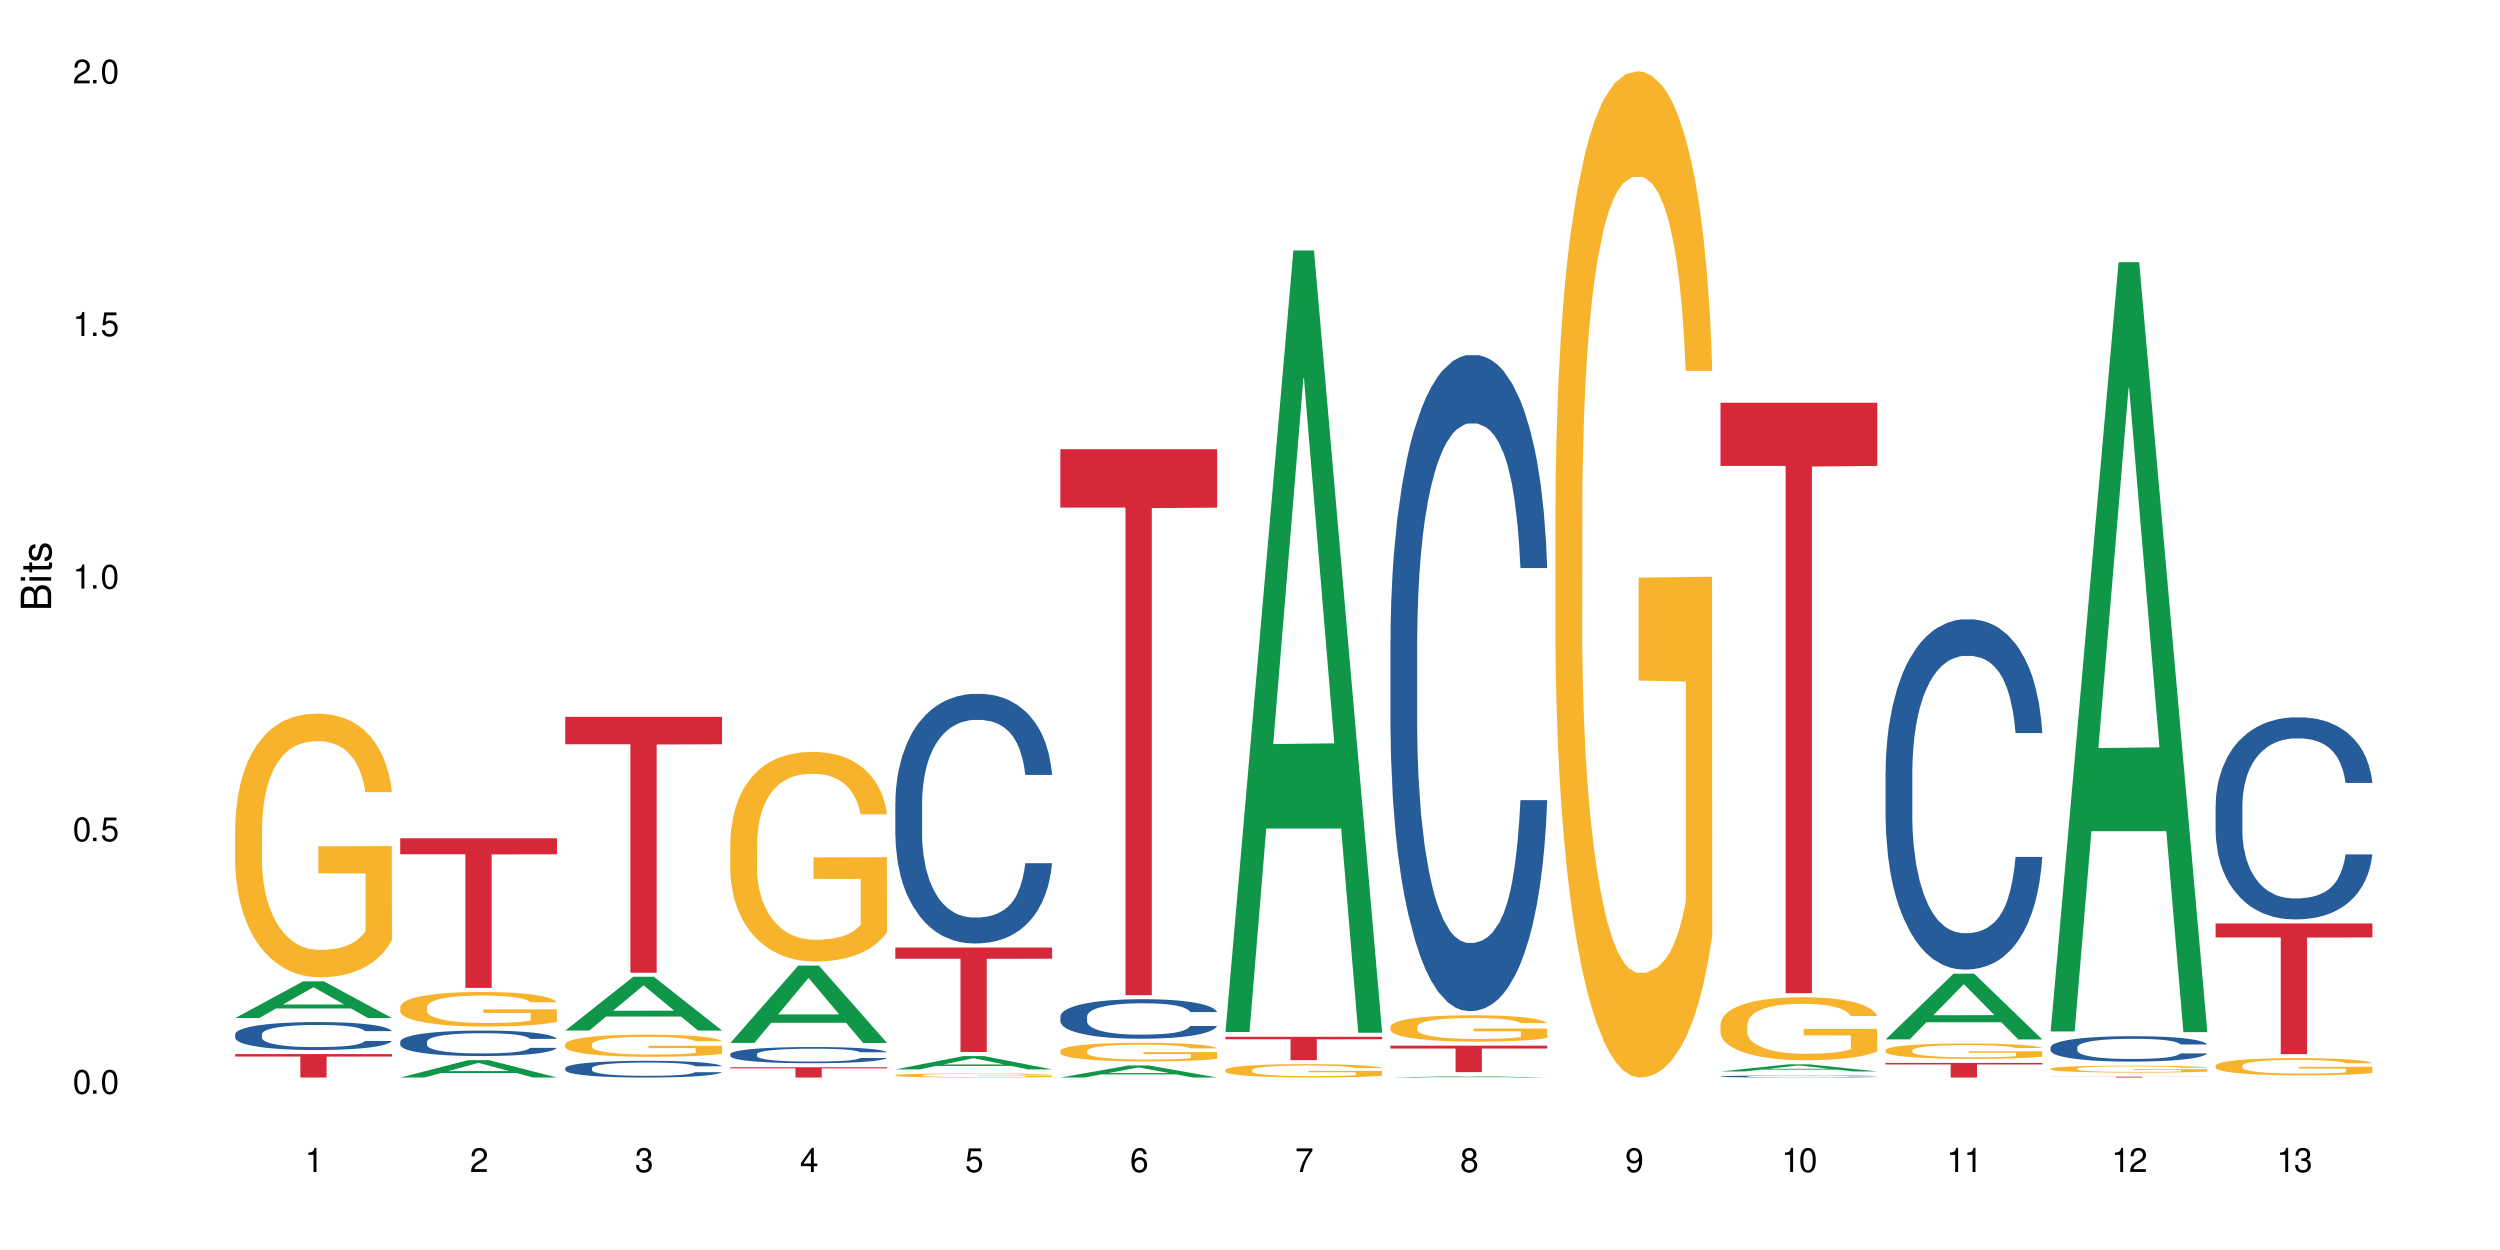 <?xml version="1.0" encoding="UTF-8"?>
<svg xmlns="http://www.w3.org/2000/svg" xmlns:xlink="http://www.w3.org/1999/xlink" width="720" height="360" viewBox="0 0 720 360">
<defs>
<g>
<g id="glyph-0-0">
</g>
<g id="glyph-0-1">
<path d="M 2.641 -6.938 C 2 -6.938 1.422 -6.656 1.078 -6.172 C 0.641 -5.562 0.406 -4.641 0.406 -3.359 C 0.406 -1.016 1.188 0.219 2.641 0.219 C 4.078 0.219 4.859 -1.016 4.859 -3.297 C 4.859 -4.641 4.656 -5.547 4.203 -6.172 C 3.844 -6.656 3.281 -6.938 2.641 -6.938 Z M 2.641 -6.188 C 3.547 -6.188 4 -5.25 4 -3.375 C 4 -1.406 3.562 -0.484 2.625 -0.484 C 1.734 -0.484 1.281 -1.438 1.281 -3.344 C 1.281 -5.25 1.734 -6.188 2.641 -6.188 Z M 2.641 -6.188 "/>
</g>
<g id="glyph-0-2">
<path d="M 1.828 -1 L 0.828 -1 L 0.828 0 L 1.828 0 Z M 1.828 -1 "/>
</g>
<g id="glyph-0-3">
<path d="M 4.562 -6.797 L 1.062 -6.797 L 0.547 -3.094 L 1.328 -3.094 C 1.719 -3.562 2.047 -3.734 2.578 -3.734 C 3.484 -3.734 4.062 -3.109 4.062 -2.094 C 4.062 -1.125 3.484 -0.531 2.578 -0.531 C 1.828 -0.531 1.375 -0.906 1.188 -1.672 L 0.328 -1.672 C 0.453 -1.109 0.547 -0.844 0.75 -0.594 C 1.125 -0.078 1.828 0.219 2.594 0.219 C 3.969 0.219 4.922 -0.781 4.922 -2.219 C 4.922 -3.562 4.031 -4.484 2.719 -4.484 C 2.25 -4.484 1.859 -4.359 1.469 -4.062 L 1.734 -5.969 L 4.562 -5.969 Z M 4.562 -6.797 "/>
</g>
<g id="glyph-0-4">
<path d="M 2.484 -4.938 L 2.484 0 L 3.328 0 L 3.328 -6.938 L 2.766 -6.938 C 2.469 -5.875 2.281 -5.734 0.984 -5.562 L 0.984 -4.938 Z M 2.484 -4.938 "/>
</g>
<g id="glyph-0-5">
<path d="M 4.859 -0.828 L 1.281 -0.828 C 1.359 -1.406 1.672 -1.781 2.5 -2.281 L 3.469 -2.828 C 4.406 -3.344 4.906 -4.062 4.906 -4.906 C 4.906 -5.484 4.672 -6.031 4.266 -6.406 C 3.859 -6.766 3.375 -6.938 2.719 -6.938 C 1.859 -6.938 1.219 -6.625 0.844 -6.031 C 0.609 -5.672 0.5 -5.234 0.484 -4.531 L 1.328 -4.531 C 1.359 -5.016 1.406 -5.281 1.531 -5.516 C 1.75 -5.938 2.188 -6.203 2.703 -6.203 C 3.469 -6.203 4.031 -5.641 4.031 -4.891 C 4.031 -4.344 3.719 -3.859 3.125 -3.516 L 2.234 -3 C 0.812 -2.172 0.406 -1.531 0.328 -0.016 L 4.859 -0.016 Z M 4.859 -0.828 "/>
</g>
<g id="glyph-0-6">
<path d="M 2.125 -3.188 L 2.578 -3.188 C 3.5 -3.188 3.984 -2.766 3.984 -1.922 C 3.984 -1.062 3.469 -0.531 2.594 -0.531 C 1.656 -0.531 1.203 -1 1.156 -2.016 L 0.312 -2.016 C 0.344 -1.453 0.438 -1.094 0.609 -0.781 C 0.953 -0.109 1.625 0.219 2.547 0.219 C 3.953 0.219 4.859 -0.625 4.859 -1.938 C 4.859 -2.828 4.516 -3.297 3.703 -3.594 C 4.344 -3.844 4.656 -4.328 4.656 -5.031 C 4.656 -6.219 3.875 -6.938 2.578 -6.938 C 1.203 -6.938 0.484 -6.172 0.453 -4.703 L 1.297 -4.703 C 1.312 -5.125 1.344 -5.359 1.453 -5.578 C 1.641 -5.969 2.062 -6.203 2.594 -6.203 C 3.344 -6.203 3.797 -5.75 3.797 -5 C 3.797 -4.516 3.609 -4.219 3.25 -4.047 C 3.016 -3.953 2.703 -3.922 2.125 -3.906 Z M 2.125 -3.188 "/>
</g>
<g id="glyph-0-7">
<path d="M 3.141 -1.672 L 3.141 0 L 3.984 0 L 3.984 -1.672 L 4.984 -1.672 L 4.984 -2.438 L 3.984 -2.438 L 3.984 -6.938 L 3.359 -6.938 L 0.266 -2.578 L 0.266 -1.672 Z M 3.141 -2.438 L 1 -2.438 L 3.141 -5.5 Z M 3.141 -2.438 "/>
</g>
<g id="glyph-0-8">
<path d="M 4.781 -5.125 C 4.609 -6.266 3.891 -6.938 2.844 -6.938 C 2.094 -6.938 1.422 -6.578 1.031 -5.953 C 0.594 -5.266 0.406 -4.422 0.406 -3.172 C 0.406 -2 0.578 -1.25 0.984 -0.641 C 1.359 -0.078 1.953 0.219 2.703 0.219 C 3.984 0.219 4.922 -0.75 4.922 -2.094 C 4.922 -3.375 4.062 -4.281 2.844 -4.281 C 2.172 -4.281 1.641 -4.031 1.281 -3.516 C 1.281 -5.234 1.828 -6.188 2.797 -6.188 C 3.391 -6.188 3.797 -5.797 3.938 -5.125 Z M 2.734 -3.531 C 3.547 -3.531 4.062 -2.953 4.062 -2.031 C 4.062 -1.156 3.484 -0.531 2.703 -0.531 C 1.922 -0.531 1.328 -1.188 1.328 -2.078 C 1.328 -2.938 1.906 -3.531 2.734 -3.531 Z M 2.734 -3.531 "/>
</g>
<g id="glyph-0-9">
<path d="M 4.984 -6.797 L 0.438 -6.797 L 0.438 -5.969 L 4.109 -5.969 C 2.5 -3.656 1.828 -2.234 1.328 0 L 2.219 0 C 2.594 -2.172 3.453 -4.047 4.984 -6.094 Z M 4.984 -6.797 "/>
</g>
<g id="glyph-0-10">
<path d="M 3.75 -3.656 C 4.469 -4.094 4.688 -4.438 4.688 -5.078 C 4.688 -6.172 3.844 -6.938 2.641 -6.938 C 1.438 -6.938 0.594 -6.172 0.594 -5.094 C 0.594 -4.438 0.812 -4.094 1.516 -3.656 C 0.734 -3.266 0.359 -2.703 0.359 -1.922 C 0.359 -0.656 1.281 0.219 2.641 0.219 C 3.984 0.219 4.922 -0.656 4.922 -1.922 C 4.922 -2.703 4.531 -3.266 3.75 -3.656 Z M 2.641 -6.188 C 3.359 -6.188 3.812 -5.75 3.812 -5.062 C 3.812 -4.406 3.344 -3.984 2.641 -3.984 C 1.922 -3.984 1.453 -4.406 1.453 -5.078 C 1.453 -5.75 1.922 -6.188 2.641 -6.188 Z M 2.641 -3.266 C 3.484 -3.266 4.062 -2.719 4.062 -1.906 C 4.062 -1.078 3.484 -0.531 2.625 -0.531 C 1.797 -0.531 1.219 -1.094 1.219 -1.906 C 1.219 -2.719 1.781 -3.266 2.641 -3.266 Z M 2.641 -3.266 "/>
</g>
<g id="glyph-0-11">
<path d="M 0.516 -1.578 C 0.672 -0.453 1.406 0.219 2.438 0.219 C 3.188 0.219 3.859 -0.141 4.266 -0.766 C 4.688 -1.453 4.891 -2.297 4.891 -3.547 C 4.891 -4.719 4.703 -5.453 4.312 -6.078 C 3.938 -6.641 3.344 -6.938 2.594 -6.938 C 1.297 -6.938 0.359 -5.969 0.359 -4.625 C 0.359 -3.344 1.234 -2.453 2.453 -2.453 C 3.094 -2.453 3.578 -2.672 4.016 -3.203 C 4 -1.484 3.469 -0.531 2.5 -0.531 C 1.906 -0.531 1.484 -0.906 1.359 -1.578 Z M 2.578 -6.203 C 3.375 -6.203 3.969 -5.531 3.969 -4.641 C 3.969 -3.797 3.391 -3.188 2.547 -3.188 C 1.734 -3.188 1.234 -3.766 1.234 -4.688 C 1.234 -5.562 1.797 -6.203 2.578 -6.203 Z M 2.578 -6.203 "/>
</g>
<g id="glyph-1-0">
</g>
<g id="glyph-1-1">
<path d="M 0 -0.953 L 0 -4.891 C 0 -5.719 -0.234 -6.344 -0.734 -6.797 C -1.188 -7.234 -1.812 -7.469 -2.5 -7.469 C -3.547 -7.469 -4.188 -7 -4.625 -5.875 C -4.984 -6.688 -5.625 -7.094 -6.531 -7.094 C -7.172 -7.094 -7.734 -6.859 -8.141 -6.391 C -8.562 -5.922 -8.75 -5.344 -8.75 -4.5 L -8.75 -0.953 Z M -4.984 -2.062 L -7.766 -2.062 L -7.766 -4.219 C -7.766 -4.844 -7.688 -5.203 -7.453 -5.5 C -7.219 -5.812 -6.859 -5.969 -6.375 -5.969 C -5.891 -5.969 -5.531 -5.812 -5.297 -5.5 C -5.062 -5.203 -4.984 -4.844 -4.984 -4.219 Z M -0.984 -2.062 L -4 -2.062 L -4 -4.781 C -4 -5.766 -3.438 -6.359 -2.484 -6.359 C -1.547 -6.359 -0.984 -5.766 -0.984 -4.781 Z M -0.984 -2.062 "/>
</g>
<g id="glyph-1-2">
<path d="M -6.281 -1.797 L -6.281 -0.797 L 0 -0.797 L 0 -1.797 Z M -8.75 -1.797 L -8.75 -0.797 L -7.484 -0.797 L -7.484 -1.797 Z M -8.75 -1.797 "/>
</g>
<g id="glyph-1-3">
<path d="M -6.281 -3.047 L -6.281 -2.016 L -8.016 -2.016 L -8.016 -1.016 L -6.281 -1.016 L -6.281 -0.172 L -5.469 -0.172 L -5.469 -1.016 L -0.719 -1.016 C -0.078 -1.016 0.281 -1.453 0.281 -2.234 C 0.281 -2.5 0.25 -2.719 0.188 -3.047 L -0.641 -3.047 C -0.609 -2.906 -0.594 -2.766 -0.594 -2.562 C -0.594 -2.141 -0.719 -2.016 -1.156 -2.016 L -5.469 -2.016 L -5.469 -3.047 Z M -6.281 -3.047 "/>
</g>
<g id="glyph-1-4">
<path d="M -4.531 -5.25 C -5.766 -5.25 -6.469 -4.422 -6.469 -2.969 C -6.469 -1.516 -5.719 -0.562 -4.547 -0.562 C -3.562 -0.562 -3.094 -1.062 -2.734 -2.562 L -2.516 -3.484 C -2.344 -4.188 -2.094 -4.469 -1.641 -4.469 C -1.047 -4.469 -0.641 -3.875 -0.641 -3 C -0.641 -2.453 -0.797 -2 -1.062 -1.75 C -1.25 -1.594 -1.422 -1.531 -1.875 -1.469 L -1.875 -0.406 C -0.422 -0.453 0.281 -1.266 0.281 -2.922 C 0.281 -4.5 -0.5 -5.516 -1.719 -5.516 C -2.656 -5.516 -3.172 -4.984 -3.469 -3.734 L -3.703 -2.766 C -3.891 -1.953 -4.156 -1.609 -4.594 -1.609 C -5.188 -1.609 -5.547 -2.125 -5.547 -2.938 C -5.547 -3.75 -5.203 -4.172 -4.531 -4.203 Z M -4.531 -5.25 "/>
</g>
</g>
</defs>
<rect x="-72" y="-36" width="864" height="432" fill="rgb(100%, 100%, 100%)" fill-opacity="1"/>
<path fill-rule="nonzero" fill="rgb(6.275%, 58.824%, 28.235%)" fill-opacity="1" d="M 67.73 293.188 L 67.777 293.18 L 87.316 282.621 L 93.25 282.621 L 112.883 293.199 L 105.984 293.199 L 101.066 290.438 L 79.5 290.438 L 74.676 293.188 L 67.73 293.188 L 81.574 289.297 L 99.086 289.285 L 90.355 284.352 L 90.258 284.34 L 90.164 284.371 L 81.527 289.285 L 81.574 289.297 Z M 67.73 293.188 "/>
<path fill-rule="nonzero" fill="rgb(14.51%, 36.078%, 60%)" fill-opacity="1" d="M 67.73 297.859 L 67.785 297.852 L 67.785 297.676 L 67.953 297.398 L 68.336 297.043 L 68.723 296.801 L 69.715 296.367 L 71.09 295.949 L 72.523 295.625 L 73.566 295.434 L 74.504 295.289 L 76.652 295.016 L 78.027 294.875 L 79.516 294.75 L 81.332 294.625 L 82.652 294.555 L 85.629 294.438 L 87.828 294.383 L 89.535 294.363 L 93.227 294.363 L 95.43 294.391 L 97.027 294.43 L 98.789 294.488 L 100.273 294.555 L 102.863 294.715 L 105.176 294.922 L 106.223 295.039 L 107.875 295.266 L 109.141 295.488 L 110.02 295.676 L 111.012 295.949 L 111.895 296.281 L 112.555 296.656 L 112.883 296.969 L 105.176 296.969 L 104.789 296.676 L 104.348 296.449 L 103.523 296.148 L 102.699 295.934 L 101.543 295.723 L 100.496 295.582 L 99.062 295.441 L 97.797 295.355 L 96.477 295.289 L 95.207 295.242 L 92.785 295.199 L 89.977 295.199 L 88.93 295.215 L 86.785 295.273 L 85.629 295.324 L 83.977 295.426 L 82.82 295.523 L 81.441 295.672 L 80.508 295.793 L 79.352 295.984 L 78.523 296.156 L 77.586 296.398 L 77.035 296.582 L 76.543 296.785 L 76.102 297.027 L 75.77 297.285 L 75.551 297.559 L 75.441 297.824 L 75.441 298.961 L 75.551 299.227 L 75.824 299.535 L 76.543 299.984 L 77.586 300.371 L 78.801 300.68 L 79.957 300.902 L 80.617 301.004 L 81.496 301.121 L 82.875 301.27 L 84.855 301.414 L 86.012 301.473 L 87.773 301.531 L 89.594 301.562 L 92.016 301.562 L 94.164 301.531 L 95.594 301.496 L 97.082 301.438 L 99.117 301.312 L 100.383 301.195 L 101.484 301.055 L 102.312 300.914 L 102.863 300.797 L 103.688 300.57 L 104.348 300.32 L 104.844 300.062 L 105.176 299.812 L 112.883 299.812 L 112.555 300.109 L 112.059 300.395 L 111.562 300.605 L 110.793 300.863 L 109.91 301.094 L 108.645 301.348 L 107.598 301.52 L 106.223 301.703 L 104.957 301.84 L 103.578 301.965 L 101.543 302.113 L 100.219 302.188 L 98.789 302.254 L 97.082 302.312 L 94.934 302.363 L 92.621 302.395 L 90.473 302.398 L 88.16 302.387 L 86.453 302.355 L 84.195 302.289 L 81.387 302.156 L 79.352 302.02 L 77.754 301.879 L 76.375 301.73 L 74.836 301.531 L 72.852 301.211 L 71.641 300.961 L 70.816 300.754 L 69.879 300.469 L 69.219 300.211 L 68.445 299.801 L 67.895 299.277 L 67.73 298.875 Z M 67.73 297.859 "/>
<path fill-rule="nonzero" fill="rgb(96.863%, 70.196%, 16.863%)" fill-opacity="1" d="M 67.73 238.043 L 67.785 237.977 L 67.785 236.59 L 68.008 233.469 L 68.559 229.168 L 69.273 225.629 L 70.043 222.855 L 70.539 221.398 L 71.367 219.32 L 72.082 217.793 L 73.898 214.672 L 76.211 211.762 L 77.477 210.512 L 78.91 209.332 L 80.945 208.016 L 81.883 207.531 L 84.746 206.422 L 87.996 205.727 L 91.574 205.52 L 93.227 205.59 L 95.484 205.867 L 98.566 206.629 L 100.328 207.32 L 101.707 208.016 L 103.137 208.918 L 104.898 210.305 L 106.551 211.969 L 107.875 213.633 L 109.195 215.715 L 110.297 217.934 L 111.234 220.359 L 112.059 223.273 L 112.555 225.699 L 112.883 228.129 L 105.23 228.129 L 104.789 225.699 L 104.293 223.828 L 103.469 221.539 L 102.641 219.875 L 101.816 218.559 L 100.273 216.754 L 98.953 215.645 L 97.301 214.672 L 95.703 214.051 L 93.887 213.633 L 92.785 213.496 L 89.867 213.496 L 87.223 213.98 L 85.684 214.535 L 84.582 215.09 L 83.039 216.129 L 82.102 216.961 L 81.551 217.516 L 79.902 219.668 L 78.801 221.609 L 78.195 222.926 L 77.422 225.008 L 76.871 226.879 L 76.266 229.652 L 75.938 231.734 L 75.496 236.449 L 75.441 248.934 L 75.605 251.566 L 75.938 254.41 L 76.375 256.906 L 77.035 259.543 L 77.699 261.555 L 78.855 264.258 L 79.844 266.062 L 80.617 267.242 L 82.102 269.113 L 82.707 269.738 L 84.141 270.984 L 85.629 271.957 L 87.445 272.789 L 88.82 273.207 L 91.023 273.551 L 93.832 273.551 L 97.137 273.137 L 99.227 272.582 L 100.66 272.027 L 101.598 271.543 L 102.754 270.777 L 103.578 270.086 L 104.348 269.32 L 105.285 268.145 L 105.285 251.566 L 91.684 251.5 L 91.684 243.73 L 112.828 243.66 L 112.883 270.777 L 111.727 272.652 L 110.297 274.453 L 108.918 275.84 L 107.488 277.02 L 105.449 278.336 L 103.797 279.168 L 101.266 280.141 L 98.953 280.766 L 96.531 281.18 L 94.383 281.391 L 91.852 281.457 L 89.594 281.32 L 87.168 280.902 L 85.242 280.348 L 83.48 279.656 L 81.719 278.754 L 79.516 277.297 L 78.082 276.117 L 76.598 274.66 L 75.109 272.93 L 73.789 271.055 L 72.906 269.598 L 72.027 267.934 L 71.09 265.855 L 70.207 263.496 L 69.547 261.348 L 68.941 258.918 L 68.5 256.629 L 68.062 253.512 L 67.84 251.012 L 67.73 248.863 Z M 67.73 238.043 "/>
<path fill-rule="nonzero" fill="rgb(83.922%, 15.686%, 22.353%)" fill-opacity="1" d="M 67.73 303.562 L 112.883 303.562 L 112.883 304.289 L 94.066 304.293 L 94.066 310.332 L 86.496 310.332 L 86.496 304.301 L 86.387 304.289 L 67.73 304.289 Z M 67.73 303.562 "/>
<path fill-rule="nonzero" fill="rgb(6.275%, 58.824%, 28.235%)" fill-opacity="1" d="M 115.262 310.328 L 115.309 310.324 L 134.848 305.309 L 140.781 305.309 L 160.414 310.332 L 153.516 310.332 L 148.598 309.02 L 127.031 309.02 L 122.207 310.328 L 115.262 310.328 L 129.105 308.477 L 146.617 308.473 L 137.887 306.129 L 137.789 306.125 L 137.691 306.137 L 129.059 308.473 L 129.105 308.477 Z M 115.262 310.328 "/>
<path fill-rule="nonzero" fill="rgb(14.51%, 36.078%, 60%)" fill-opacity="1" d="M 115.262 300 L 115.316 299.992 L 115.316 299.832 L 115.48 299.578 L 115.867 299.258 L 116.254 299.035 L 117.242 298.641 L 118.621 298.258 L 120.051 297.961 L 121.098 297.789 L 122.035 297.656 L 124.184 297.406 L 125.559 297.277 L 127.047 297.164 L 128.863 297.051 L 130.184 296.984 L 133.156 296.875 L 135.359 296.828 L 137.066 296.809 L 140.758 296.809 L 142.961 296.836 L 144.555 296.871 L 146.316 296.926 L 147.805 296.984 L 150.395 297.133 L 152.707 297.32 L 153.75 297.426 L 155.402 297.633 L 156.672 297.836 L 157.551 298.012 L 158.543 298.258 L 159.422 298.559 L 160.086 298.902 L 160.414 299.191 L 152.707 299.191 L 152.32 298.922 L 151.879 298.715 L 151.055 298.438 L 150.227 298.246 L 149.07 298.051 L 148.023 297.922 L 146.594 297.797 L 145.328 297.715 L 144.004 297.656 L 142.738 297.613 L 140.316 297.574 L 137.508 297.574 L 136.461 297.586 L 134.312 297.641 L 133.156 297.688 L 131.504 297.781 L 130.348 297.867 L 128.973 298.004 L 128.035 298.117 L 126.879 298.293 L 126.055 298.445 L 125.117 298.668 L 124.566 298.836 L 124.07 299.023 L 123.633 299.242 L 123.301 299.477 L 123.082 299.727 L 122.969 299.969 L 122.969 301.008 L 123.082 301.246 L 123.355 301.527 L 124.07 301.938 L 125.117 302.293 L 126.328 302.574 L 127.484 302.777 L 128.145 302.871 L 129.027 302.977 L 130.402 303.109 L 132.387 303.246 L 133.543 303.297 L 135.305 303.352 L 137.121 303.379 L 139.547 303.379 L 141.691 303.352 L 143.125 303.32 L 144.609 303.266 L 146.648 303.152 L 147.914 303.043 L 149.016 302.918 L 149.844 302.789 L 150.395 302.684 L 151.219 302.473 L 151.879 302.246 L 152.375 302.012 L 152.707 301.785 L 160.414 301.785 L 160.086 302.051 L 159.59 302.312 L 159.094 302.508 L 158.324 302.742 L 157.441 302.949 L 156.176 303.184 L 155.129 303.34 L 153.75 303.508 L 152.484 303.633 L 151.109 303.746 L 149.07 303.883 L 147.75 303.949 L 146.316 304.008 L 144.609 304.062 L 142.465 304.109 L 140.152 304.137 L 138.004 304.145 L 135.691 304.129 L 133.984 304.102 L 131.727 304.043 L 128.918 303.922 L 126.879 303.793 L 125.281 303.668 L 123.906 303.531 L 122.363 303.352 L 120.383 303.059 L 119.172 302.828 L 118.344 302.641 L 117.41 302.379 L 116.746 302.145 L 115.977 301.77 L 115.426 301.293 L 115.262 300.926 Z M 115.262 300 "/>
<path fill-rule="nonzero" fill="rgb(96.863%, 70.196%, 16.863%)" fill-opacity="1" d="M 115.262 289.953 L 115.316 289.945 L 115.316 289.762 L 115.535 289.355 L 116.086 288.789 L 116.805 288.328 L 117.574 287.965 L 118.07 287.773 L 118.895 287.5 L 119.609 287.301 L 121.43 286.891 L 123.742 286.508 L 125.008 286.344 L 126.438 286.191 L 128.477 286.016 L 129.414 285.953 L 132.277 285.809 L 135.523 285.719 L 139.105 285.691 L 140.758 285.699 L 143.016 285.734 L 146.098 285.836 L 147.859 285.926 L 149.238 286.016 L 150.668 286.137 L 152.43 286.316 L 154.082 286.535 L 155.402 286.754 L 156.727 287.027 L 157.828 287.316 L 158.762 287.637 L 159.59 288.02 L 160.086 288.336 L 160.414 288.652 L 152.762 288.652 L 152.32 288.336 L 151.824 288.09 L 151 287.789 L 150.172 287.57 L 149.348 287.398 L 147.805 287.164 L 146.484 287.02 L 144.832 286.891 L 143.234 286.809 L 141.418 286.754 L 140.316 286.734 L 137.398 286.734 L 134.754 286.801 L 133.211 286.871 L 132.109 286.945 L 130.57 287.082 L 129.633 287.191 L 129.082 287.262 L 127.43 287.547 L 126.328 287.801 L 125.723 287.973 L 124.953 288.246 L 124.402 288.492 L 123.797 288.855 L 123.465 289.129 L 123.023 289.746 L 122.969 291.383 L 123.137 291.727 L 123.465 292.102 L 123.906 292.426 L 124.566 292.773 L 125.227 293.035 L 126.383 293.391 L 127.375 293.629 L 128.145 293.781 L 129.633 294.027 L 130.238 294.109 L 131.672 294.273 L 133.156 294.402 L 134.973 294.508 L 136.352 294.562 L 138.555 294.609 L 141.363 294.609 L 144.668 294.555 L 146.758 294.48 L 148.191 294.41 L 149.125 294.348 L 150.281 294.246 L 151.109 294.156 L 151.879 294.055 L 152.816 293.898 L 152.816 291.727 L 139.215 291.719 L 139.215 290.699 L 160.359 290.691 L 160.414 294.246 L 159.258 294.492 L 157.828 294.727 L 156.449 294.91 L 155.02 295.062 L 152.98 295.238 L 151.328 295.348 L 148.797 295.473 L 146.484 295.555 L 144.059 295.609 L 141.914 295.637 L 139.379 295.645 L 137.121 295.629 L 134.699 295.574 L 132.773 295.5 L 131.012 295.41 L 129.246 295.293 L 127.047 295.102 L 125.613 294.945 L 124.125 294.754 L 122.641 294.527 L 121.316 294.281 L 120.438 294.09 L 119.555 293.875 L 118.621 293.602 L 117.738 293.293 L 117.078 293.008 L 116.473 292.691 L 116.031 292.391 L 115.59 291.98 L 115.371 291.656 L 115.262 291.371 Z M 115.262 289.953 "/>
<path fill-rule="nonzero" fill="rgb(83.922%, 15.686%, 22.353%)" fill-opacity="1" d="M 115.262 241.422 L 160.414 241.422 L 160.414 246.035 L 141.598 246.074 L 141.598 284.527 L 134.023 284.527 L 134.023 246.117 L 133.914 246.035 L 115.262 246.035 Z M 115.262 241.422 "/>
<path fill-rule="nonzero" fill="rgb(6.275%, 58.824%, 28.235%)" fill-opacity="1" d="M 162.793 296.797 L 162.84 296.781 L 182.379 281.305 L 188.312 281.305 L 207.945 296.809 L 201.047 296.809 L 196.125 292.762 L 174.562 292.762 L 169.738 296.797 L 162.793 296.797 L 176.637 291.09 L 194.148 291.074 L 185.418 283.84 L 185.32 283.824 L 185.223 283.867 L 176.59 291.074 L 176.637 291.09 Z M 162.793 296.797 "/>
<path fill-rule="nonzero" fill="rgb(14.51%, 36.078%, 60%)" fill-opacity="1" d="M 162.793 307.613 L 162.848 307.609 L 162.848 307.504 L 163.012 307.336 L 163.398 307.125 L 163.781 306.98 L 164.773 306.723 L 166.148 306.473 L 167.582 306.277 L 168.629 306.164 L 169.562 306.074 L 171.711 305.914 L 173.09 305.828 L 174.574 305.754 L 176.391 305.68 L 177.715 305.637 L 180.688 305.566 L 182.891 305.535 L 184.598 305.52 L 188.285 305.52 L 190.488 305.539 L 192.086 305.562 L 193.848 305.598 L 195.336 305.637 L 197.922 305.73 L 200.234 305.855 L 201.281 305.926 L 202.934 306.062 L 204.199 306.195 L 205.082 306.309 L 206.074 306.473 L 206.953 306.668 L 207.613 306.895 L 207.945 307.082 L 200.234 307.082 L 199.852 306.906 L 199.41 306.77 L 198.582 306.59 L 197.758 306.461 L 196.602 306.336 L 195.555 306.25 L 194.125 306.168 L 192.855 306.113 L 191.535 306.074 L 190.27 306.051 L 187.848 306.023 L 185.039 306.023 L 183.992 306.031 L 181.844 306.066 L 180.688 306.098 L 179.035 306.16 L 177.879 306.215 L 176.504 306.305 L 175.566 306.379 L 174.41 306.492 L 173.586 306.594 L 172.648 306.738 L 172.098 306.848 L 171.602 306.973 L 171.16 307.117 L 170.832 307.273 L 170.609 307.434 L 170.5 307.594 L 170.5 308.273 L 170.609 308.434 L 170.887 308.617 L 171.602 308.887 L 172.648 309.117 L 173.859 309.305 L 175.016 309.434 L 175.676 309.496 L 176.559 309.566 L 177.934 309.656 L 179.918 309.742 L 181.074 309.777 L 182.836 309.812 L 184.652 309.832 L 187.074 309.832 L 189.223 309.812 L 190.656 309.793 L 192.141 309.758 L 194.18 309.68 L 195.445 309.609 L 196.547 309.527 L 197.371 309.445 L 197.922 309.375 L 198.75 309.238 L 199.41 309.086 L 199.906 308.934 L 200.234 308.785 L 207.945 308.785 L 207.613 308.961 L 207.117 309.133 L 206.625 309.258 L 205.852 309.414 L 204.973 309.551 L 203.703 309.703 L 202.66 309.805 L 201.281 309.914 L 200.016 310 L 198.641 310.074 L 196.602 310.16 L 195.281 310.203 L 193.848 310.246 L 192.141 310.281 L 189.992 310.309 L 187.68 310.328 L 185.535 310.332 L 183.219 310.324 L 181.512 310.305 L 179.254 310.266 L 176.449 310.188 L 174.41 310.105 L 172.812 310.02 L 171.438 309.934 L 169.895 309.812 L 167.914 309.621 L 166.699 309.469 L 165.875 309.348 L 164.938 309.176 L 164.277 309.023 L 163.508 308.777 L 162.957 308.465 L 162.793 308.223 Z M 162.793 307.613 "/>
<path fill-rule="nonzero" fill="rgb(96.863%, 70.196%, 16.863%)" fill-opacity="1" d="M 162.793 300.707 L 162.848 300.703 L 162.848 300.586 L 163.066 300.324 L 163.617 299.961 L 164.332 299.664 L 165.105 299.43 L 165.602 299.309 L 166.426 299.133 L 167.141 299.004 L 168.957 298.742 L 171.27 298.5 L 172.539 298.395 L 173.969 298.293 L 176.008 298.184 L 176.941 298.145 L 179.805 298.051 L 183.055 297.992 L 186.633 297.973 L 188.285 297.98 L 190.543 298.004 L 193.629 298.066 L 195.391 298.125 L 196.766 298.184 L 198.199 298.258 L 199.961 298.375 L 201.613 298.516 L 202.934 298.656 L 204.254 298.832 L 205.355 299.016 L 206.293 299.223 L 207.117 299.465 L 207.613 299.672 L 207.945 299.875 L 200.289 299.875 L 199.852 299.672 L 199.355 299.512 L 198.527 299.32 L 197.703 299.18 L 196.875 299.07 L 195.336 298.918 L 194.012 298.824 L 192.363 298.742 L 190.766 298.691 L 188.949 298.656 L 187.848 298.645 L 184.926 298.645 L 182.285 298.684 L 180.742 298.73 L 179.641 298.777 L 178.098 298.867 L 177.164 298.938 L 176.613 298.98 L 174.961 299.164 L 173.859 299.328 L 173.254 299.438 L 172.484 299.613 L 171.934 299.77 L 171.328 300.004 L 170.996 300.176 L 170.555 300.574 L 170.5 301.625 L 170.664 301.844 L 170.996 302.082 L 171.438 302.293 L 172.098 302.516 L 172.758 302.684 L 173.914 302.91 L 174.906 303.062 L 175.676 303.164 L 177.164 303.32 L 177.77 303.371 L 179.199 303.477 L 180.688 303.559 L 182.504 303.629 L 183.883 303.664 L 186.082 303.691 L 188.891 303.691 L 192.195 303.656 L 194.289 303.609 L 195.719 303.566 L 196.656 303.523 L 197.812 303.461 L 198.641 303.402 L 199.41 303.336 L 200.348 303.238 L 200.348 301.844 L 186.746 301.84 L 186.746 301.188 L 207.891 301.18 L 207.945 303.461 L 206.789 303.617 L 205.355 303.77 L 203.98 303.887 L 202.547 303.984 L 200.512 304.094 L 198.859 304.164 L 196.324 304.246 L 194.012 304.301 L 191.59 304.336 L 189.441 304.352 L 186.91 304.355 L 184.652 304.344 L 182.23 304.312 L 180.301 304.266 L 178.539 304.207 L 176.777 304.129 L 174.574 304.008 L 173.145 303.91 L 171.656 303.785 L 170.172 303.641 L 168.848 303.484 L 167.969 303.359 L 167.086 303.219 L 166.148 303.047 L 165.27 302.848 L 164.609 302.668 L 164.004 302.461 L 163.562 302.27 L 163.121 302.008 L 162.902 301.797 L 162.793 301.617 Z M 162.793 300.707 "/>
<path fill-rule="nonzero" fill="rgb(83.922%, 15.686%, 22.353%)" fill-opacity="1" d="M 162.793 206.461 L 207.945 206.461 L 207.945 214.348 L 189.125 214.418 L 189.125 280.141 L 181.555 280.141 L 181.555 214.484 L 181.445 214.348 L 162.793 214.348 Z M 162.793 206.461 "/>
<path fill-rule="nonzero" fill="rgb(6.275%, 58.824%, 28.235%)" fill-opacity="1" d="M 210.32 300.363 L 210.371 300.34 L 229.906 278.094 L 235.84 278.094 L 255.477 300.383 L 248.578 300.383 L 243.656 294.562 L 222.094 294.562 L 217.27 300.363 L 210.32 300.363 L 224.168 292.156 L 241.68 292.137 L 232.945 281.734 L 232.852 281.715 L 232.754 281.777 L 224.117 292.137 L 224.168 292.156 Z M 210.32 300.363 "/>
<path fill-rule="nonzero" fill="rgb(14.51%, 36.078%, 60%)" fill-opacity="1" d="M 210.32 303.574 L 210.375 303.57 L 210.375 303.469 L 210.543 303.309 L 210.926 303.102 L 211.312 302.961 L 212.305 302.711 L 213.68 302.469 L 215.113 302.281 L 216.16 302.168 L 217.094 302.082 L 219.242 301.926 L 220.617 301.844 L 222.105 301.773 L 223.922 301.699 L 225.246 301.656 L 228.219 301.59 L 230.422 301.559 L 232.129 301.547 L 235.816 301.547 L 238.02 301.562 L 239.617 301.586 L 241.379 301.617 L 242.863 301.656 L 245.453 301.75 L 247.766 301.871 L 248.812 301.938 L 250.465 302.07 L 251.73 302.199 L 252.613 302.309 L 253.602 302.469 L 254.484 302.66 L 255.145 302.875 L 255.477 303.059 L 247.766 303.059 L 247.379 302.891 L 246.941 302.758 L 246.113 302.582 L 245.289 302.457 L 244.133 302.336 L 243.086 302.254 L 241.652 302.172 L 240.387 302.121 L 239.066 302.082 L 237.801 302.059 L 235.375 302.031 L 232.566 302.031 L 231.523 302.039 L 229.375 302.074 L 228.219 302.105 L 226.566 302.164 L 225.41 302.219 L 224.031 302.305 L 223.098 302.379 L 221.941 302.488 L 221.113 302.586 L 220.18 302.727 L 219.629 302.832 L 219.133 302.953 L 218.691 303.094 L 218.359 303.242 L 218.141 303.402 L 218.031 303.555 L 218.031 304.215 L 218.141 304.367 L 218.418 304.547 L 219.133 304.809 L 220.18 305.035 L 221.391 305.211 L 222.547 305.34 L 223.207 305.398 L 224.086 305.469 L 225.465 305.555 L 227.445 305.641 L 228.602 305.672 L 230.367 305.707 L 232.184 305.723 L 234.605 305.723 L 236.754 305.707 L 238.184 305.688 L 239.672 305.652 L 241.707 305.578 L 242.977 305.512 L 244.078 305.43 L 244.902 305.348 L 245.453 305.281 L 246.277 305.148 L 246.941 305.004 L 247.438 304.855 L 247.766 304.711 L 255.477 304.711 L 255.145 304.879 L 254.648 305.047 L 254.152 305.172 L 253.383 305.32 L 252.5 305.453 L 251.234 305.602 L 250.188 305.699 L 248.812 305.805 L 247.547 305.887 L 246.168 305.957 L 244.133 306.043 L 242.809 306.086 L 241.379 306.125 L 239.672 306.16 L 237.523 306.188 L 235.211 306.207 L 233.062 306.211 L 230.75 306.203 L 229.043 306.184 L 226.785 306.145 L 223.977 306.07 L 221.941 305.988 L 220.344 305.906 L 218.965 305.82 L 217.426 305.707 L 215.441 305.52 L 214.23 305.375 L 213.406 305.254 L 212.469 305.09 L 211.809 304.941 L 211.039 304.699 L 210.488 304.398 L 210.32 304.164 Z M 210.32 303.574 "/>
<path fill-rule="nonzero" fill="rgb(96.863%, 70.196%, 16.863%)" fill-opacity="1" d="M 210.32 242.406 L 210.375 242.352 L 210.375 241.25 L 210.598 238.766 L 211.148 235.348 L 211.863 232.535 L 212.633 230.328 L 213.129 229.172 L 213.957 227.516 L 214.672 226.305 L 216.488 223.824 L 218.801 221.508 L 220.066 220.516 L 221.5 219.578 L 223.539 218.527 L 224.473 218.141 L 227.336 217.262 L 230.586 216.707 L 234.164 216.543 L 235.816 216.598 L 238.074 216.82 L 241.156 217.426 L 242.922 217.977 L 244.297 218.527 L 245.73 219.246 L 247.492 220.348 L 249.145 221.672 L 250.465 222.996 L 251.785 224.648 L 252.887 226.414 L 253.824 228.344 L 254.648 230.66 L 255.145 232.59 L 255.477 234.52 L 247.82 234.52 L 247.379 232.59 L 246.887 231.102 L 246.059 229.281 L 245.234 227.957 L 244.406 226.91 L 242.863 225.477 L 241.543 224.594 L 239.891 223.824 L 238.293 223.328 L 236.477 222.996 L 235.375 222.887 L 232.457 222.887 L 229.816 223.27 L 228.273 223.711 L 227.172 224.152 L 225.629 224.98 L 224.695 225.641 L 224.145 226.082 L 222.492 227.793 L 221.391 229.336 L 220.785 230.387 L 220.012 232.039 L 219.461 233.527 L 218.855 235.734 L 218.527 237.387 L 218.086 241.137 L 218.031 251.066 L 218.195 253.16 L 218.527 255.422 L 218.965 257.406 L 219.629 259.504 L 220.289 261.102 L 221.445 263.254 L 222.438 264.688 L 223.207 265.625 L 224.695 267.113 L 225.301 267.609 L 226.73 268.602 L 228.219 269.375 L 230.035 270.035 L 231.41 270.367 L 233.613 270.641 L 236.422 270.641 L 239.727 270.312 L 241.82 269.871 L 243.25 269.43 L 244.188 269.043 L 245.344 268.438 L 246.168 267.883 L 246.941 267.277 L 247.875 266.34 L 247.875 253.16 L 234.273 253.105 L 234.273 246.93 L 255.422 246.875 L 255.477 268.438 L 254.32 269.926 L 252.887 271.359 L 251.512 272.461 L 250.078 273.398 L 248.043 274.445 L 246.391 275.109 L 243.855 275.879 L 241.543 276.375 L 239.121 276.707 L 236.973 276.875 L 234.441 276.93 L 232.184 276.816 L 229.758 276.488 L 227.832 276.047 L 226.07 275.496 L 224.309 274.777 L 222.105 273.621 L 220.672 272.684 L 219.188 271.523 L 217.699 270.145 L 216.379 268.656 L 215.496 267.5 L 214.617 266.176 L 213.68 264.52 L 212.801 262.645 L 212.137 260.938 L 211.531 259.004 L 211.094 257.188 L 210.652 254.703 L 210.43 252.719 L 210.32 251.008 Z M 210.32 242.406 "/>
<path fill-rule="nonzero" fill="rgb(83.922%, 15.686%, 22.353%)" fill-opacity="1" d="M 210.32 307.375 L 255.477 307.375 L 255.477 307.691 L 236.656 307.695 L 236.656 310.332 L 229.086 310.332 L 229.086 307.695 L 228.977 307.691 L 210.32 307.691 Z M 210.32 307.375 "/>
<path fill-rule="nonzero" fill="rgb(6.275%, 58.824%, 28.235%)" fill-opacity="1" d="M 257.852 307.988 L 257.898 307.984 L 277.438 304.145 L 283.371 304.145 L 303.004 307.992 L 296.105 307.992 L 291.188 306.988 L 269.621 306.988 L 264.797 307.988 L 257.852 307.988 L 271.695 306.57 L 289.207 306.566 L 280.477 304.773 L 280.379 304.77 L 280.285 304.777 L 271.648 306.566 L 271.695 306.57 Z M 257.852 307.988 "/>
<path fill-rule="nonzero" fill="rgb(14.51%, 36.078%, 60%)" fill-opacity="1" d="M 257.852 231.125 L 257.906 231.059 L 257.906 229.484 L 258.07 226.988 L 258.457 223.832 L 258.844 221.664 L 259.832 217.789 L 261.211 214.047 L 262.641 211.156 L 263.688 209.445 L 264.625 208.133 L 266.773 205.703 L 268.148 204.453 L 269.637 203.336 L 271.453 202.219 L 272.773 201.562 L 275.746 200.512 L 277.949 200.051 L 279.656 199.855 L 283.348 199.855 L 285.551 200.117 L 287.145 200.445 L 288.91 200.973 L 290.395 201.562 L 292.984 203.008 L 295.297 204.848 L 296.344 205.898 L 297.996 207.934 L 299.262 209.906 L 300.141 211.613 L 301.133 214.047 L 302.016 217 L 302.676 220.352 L 303.004 223.176 L 295.297 223.176 L 294.91 220.551 L 294.469 218.512 L 293.645 215.82 L 292.816 213.914 L 291.66 212.008 L 290.617 210.762 L 289.184 209.512 L 287.918 208.723 L 286.598 208.133 L 285.328 207.738 L 282.906 207.344 L 280.098 207.344 L 279.051 207.477 L 276.902 208 L 275.746 208.461 L 274.098 209.379 L 272.941 210.234 L 271.562 211.547 L 270.625 212.664 L 269.469 214.375 L 268.645 215.883 L 267.707 218.051 L 267.156 219.695 L 266.66 221.535 L 266.223 223.703 L 265.891 226 L 265.672 228.434 L 265.562 230.797 L 265.562 240.98 L 265.672 243.344 L 265.945 246.105 L 266.66 250.113 L 267.707 253.594 L 268.918 256.352 L 270.074 258.324 L 270.738 259.242 L 271.617 260.293 L 272.996 261.609 L 274.977 262.922 L 276.133 263.449 L 277.895 263.973 L 279.711 264.238 L 282.137 264.238 L 284.281 263.973 L 285.715 263.645 L 287.203 263.121 L 289.238 262.004 L 290.504 260.953 L 291.605 259.703 L 292.434 258.457 L 292.984 257.402 L 293.809 255.367 L 294.469 253.133 L 294.965 250.836 L 295.297 248.602 L 303.004 248.602 L 302.676 251.23 L 302.18 253.789 L 301.684 255.695 L 300.914 257.996 L 300.031 260.031 L 298.766 262.332 L 297.719 263.844 L 296.344 265.484 L 295.074 266.734 L 293.699 267.852 L 291.66 269.164 L 290.34 269.82 L 288.91 270.41 L 287.203 270.938 L 285.055 271.398 L 282.742 271.66 L 280.594 271.727 L 278.281 271.594 L 276.574 271.332 L 274.316 270.742 L 271.508 269.559 L 269.469 268.309 L 267.875 267.062 L 266.496 265.746 L 264.953 263.973 L 262.973 261.082 L 261.762 258.848 L 260.934 257.012 L 260 254.449 L 259.34 252.148 L 258.566 248.469 L 258.016 243.805 L 257.852 240.191 Z M 257.852 231.125 "/>
<path fill-rule="nonzero" fill="rgb(96.863%, 70.196%, 16.863%)" fill-opacity="1" d="M 257.852 309.66 L 257.906 309.66 L 257.906 309.637 L 258.125 309.59 L 258.676 309.523 L 259.395 309.469 L 260.164 309.426 L 260.66 309.402 L 261.484 309.371 L 262.203 309.348 L 264.02 309.297 L 266.332 309.254 L 267.598 309.234 L 269.031 309.215 L 271.066 309.195 L 272.004 309.188 L 274.867 309.172 L 278.117 309.16 L 281.695 309.156 L 283.348 309.156 L 285.605 309.16 L 288.688 309.172 L 290.449 309.184 L 291.828 309.195 L 293.258 309.211 L 295.02 309.23 L 296.672 309.258 L 297.996 309.281 L 299.316 309.312 L 300.418 309.348 L 301.352 309.387 L 302.18 309.43 L 302.676 309.469 L 303.004 309.508 L 295.352 309.508 L 294.91 309.469 L 294.414 309.441 L 293.59 309.406 L 292.762 309.379 L 291.938 309.359 L 290.395 309.332 L 289.074 309.312 L 287.422 309.297 L 285.824 309.289 L 284.008 309.281 L 279.988 309.281 L 277.344 309.289 L 275.805 309.297 L 274.703 309.305 L 273.16 309.32 L 272.223 309.332 L 271.672 309.344 L 270.02 309.375 L 268.918 309.406 L 268.312 309.426 L 267.543 309.457 L 266.992 309.488 L 266.387 309.531 L 266.055 309.562 L 265.617 309.637 L 265.562 309.828 L 265.727 309.871 L 266.055 309.914 L 266.496 309.953 L 267.156 309.992 L 267.82 310.023 L 268.977 310.066 L 269.965 310.094 L 270.738 310.113 L 272.223 310.141 L 272.828 310.152 L 274.262 310.172 L 275.746 310.184 L 277.566 310.199 L 278.941 310.203 L 281.145 310.211 L 283.953 310.211 L 287.258 310.203 L 289.348 310.195 L 290.781 310.188 L 291.719 310.18 L 292.875 310.168 L 293.699 310.156 L 294.469 310.145 L 295.406 310.125 L 295.406 309.871 L 281.805 309.867 L 281.805 309.75 L 302.949 309.746 L 303.004 310.168 L 301.848 310.195 L 300.418 310.223 L 299.039 310.246 L 297.609 310.266 L 295.57 310.285 L 293.918 310.297 L 291.387 310.312 L 289.074 310.32 L 286.652 310.328 L 284.504 310.332 L 279.711 310.332 L 277.289 310.324 L 275.363 310.316 L 273.602 310.305 L 271.84 310.289 L 269.637 310.27 L 268.203 310.25 L 266.719 310.227 L 265.23 310.199 L 263.91 310.172 L 263.027 310.148 L 262.148 310.121 L 261.211 310.09 L 260.328 310.055 L 259.668 310.02 L 259.062 309.984 L 258.621 309.949 L 258.184 309.898 L 257.961 309.859 L 257.852 309.828 Z M 257.852 309.66 "/>
<path fill-rule="nonzero" fill="rgb(83.922%, 15.686%, 22.353%)" fill-opacity="1" d="M 257.852 272.891 L 303.004 272.891 L 303.004 276.109 L 284.188 276.141 L 284.188 302.98 L 276.617 302.98 L 276.617 276.168 L 276.504 276.109 L 257.852 276.109 Z M 257.852 272.891 "/>
<path fill-rule="nonzero" fill="rgb(6.275%, 58.824%, 28.235%)" fill-opacity="1" d="M 305.383 310.328 L 305.43 310.324 L 324.969 306.859 L 330.902 306.859 L 350.535 310.332 L 343.637 310.332 L 338.715 309.426 L 317.152 309.426 L 312.328 310.328 L 305.383 310.328 L 319.227 309.051 L 336.738 309.047 L 328.008 307.43 L 327.91 307.426 L 327.812 307.434 L 319.18 309.047 L 319.227 309.051 Z M 305.383 310.328 "/>
<path fill-rule="nonzero" fill="rgb(14.51%, 36.078%, 60%)" fill-opacity="1" d="M 305.383 292.727 L 305.438 292.715 L 305.438 292.465 L 305.602 292.07 L 305.988 291.57 L 306.371 291.227 L 307.363 290.613 L 308.742 290.023 L 310.172 289.562 L 311.219 289.293 L 312.156 289.086 L 314.301 288.699 L 315.68 288.504 L 317.164 288.328 L 318.984 288.148 L 320.305 288.047 L 323.277 287.879 L 325.48 287.809 L 327.188 287.777 L 330.879 287.777 L 333.078 287.816 L 334.676 287.867 L 336.438 287.953 L 337.926 288.047 L 340.512 288.273 L 342.828 288.566 L 343.871 288.73 L 345.523 289.055 L 346.789 289.367 L 347.672 289.637 L 348.664 290.023 L 349.543 290.488 L 350.203 291.02 L 350.535 291.469 L 342.828 291.469 L 342.441 291.051 L 342 290.73 L 341.176 290.305 L 340.348 290 L 339.191 289.699 L 338.145 289.504 L 336.715 289.305 L 335.449 289.18 L 334.125 289.086 L 332.859 289.023 L 330.438 288.961 L 327.629 288.961 L 326.582 288.98 L 324.434 289.066 L 323.277 289.137 L 321.625 289.285 L 320.469 289.418 L 319.094 289.625 L 318.156 289.805 L 317 290.074 L 316.176 290.312 L 315.238 290.656 L 314.688 290.918 L 314.191 291.207 L 313.75 291.551 L 313.422 291.914 L 313.199 292.301 L 313.09 292.676 L 313.09 294.285 L 313.199 294.66 L 313.477 295.098 L 314.191 295.73 L 315.238 296.281 L 316.449 296.719 L 317.605 297.031 L 318.266 297.176 L 319.148 297.344 L 320.523 297.551 L 322.508 297.762 L 323.664 297.844 L 325.426 297.926 L 327.242 297.969 L 329.664 297.969 L 331.812 297.926 L 333.246 297.875 L 334.73 297.793 L 336.77 297.613 L 338.035 297.449 L 339.137 297.25 L 339.961 297.055 L 340.512 296.887 L 341.34 296.562 L 342 296.211 L 342.496 295.848 L 342.828 295.492 L 350.535 295.492 L 350.203 295.91 L 349.711 296.312 L 349.215 296.617 L 348.441 296.98 L 347.562 297.301 L 346.297 297.668 L 345.25 297.906 L 343.871 298.164 L 342.605 298.363 L 341.23 298.539 L 339.191 298.746 L 337.871 298.852 L 336.438 298.945 L 334.73 299.027 L 332.586 299.102 L 330.27 299.145 L 328.125 299.152 L 325.812 299.133 L 324.105 299.09 L 321.848 298.996 L 319.039 298.809 L 317 298.613 L 315.402 298.414 L 314.027 298.207 L 312.484 297.926 L 310.504 297.469 L 309.293 297.113 L 308.465 296.824 L 307.531 296.418 L 306.867 296.055 L 306.098 295.473 L 305.547 294.734 L 305.383 294.16 Z M 305.383 292.727 "/>
<path fill-rule="nonzero" fill="rgb(96.863%, 70.196%, 16.863%)" fill-opacity="1" d="M 305.383 302.621 L 305.438 302.617 L 305.438 302.52 L 305.656 302.297 L 306.207 301.992 L 306.922 301.742 L 307.695 301.547 L 308.191 301.441 L 309.016 301.297 L 309.73 301.188 L 311.551 300.965 L 313.863 300.758 L 315.129 300.672 L 316.559 300.586 L 318.598 300.496 L 319.535 300.461 L 322.398 300.383 L 325.645 300.332 L 329.227 300.316 L 330.879 300.324 L 333.137 300.344 L 336.219 300.395 L 337.98 300.445 L 339.355 300.496 L 340.789 300.559 L 342.551 300.656 L 344.203 300.773 L 345.523 300.891 L 346.848 301.039 L 347.949 301.195 L 348.883 301.367 L 349.711 301.574 L 350.203 301.746 L 350.535 301.918 L 342.883 301.918 L 342.441 301.746 L 341.945 301.613 L 341.121 301.453 L 340.293 301.336 L 339.469 301.242 L 337.926 301.113 L 336.605 301.035 L 334.953 300.965 L 333.355 300.922 L 331.539 300.891 L 330.438 300.883 L 327.52 300.883 L 324.875 300.918 L 323.332 300.957 L 322.23 300.996 L 320.691 301.07 L 319.754 301.129 L 319.203 301.168 L 317.551 301.32 L 316.449 301.457 L 315.844 301.551 L 315.074 301.699 L 314.523 301.832 L 313.918 302.027 L 313.586 302.176 L 313.145 302.508 L 313.09 303.395 L 313.258 303.578 L 313.586 303.781 L 314.027 303.957 L 314.688 304.145 L 315.348 304.289 L 316.504 304.48 L 317.496 304.605 L 318.266 304.691 L 319.754 304.824 L 320.359 304.867 L 321.793 304.957 L 323.277 305.023 L 325.094 305.082 L 326.473 305.113 L 328.676 305.137 L 331.484 305.137 L 334.785 305.109 L 336.879 305.07 L 338.312 305.027 L 339.246 304.996 L 340.402 304.941 L 341.23 304.891 L 342 304.836 L 342.938 304.754 L 342.938 303.578 L 329.336 303.574 L 329.336 303.023 L 350.48 303.02 L 350.535 304.941 L 349.379 305.074 L 347.949 305.199 L 346.57 305.301 L 345.141 305.383 L 343.102 305.477 L 341.449 305.535 L 338.918 305.605 L 336.605 305.648 L 334.18 305.676 L 332.035 305.691 L 329.5 305.699 L 327.242 305.688 L 324.82 305.656 L 322.895 305.617 L 321.129 305.57 L 319.367 305.504 L 317.164 305.402 L 315.734 305.32 L 314.246 305.215 L 312.762 305.094 L 311.438 304.961 L 310.559 304.855 L 309.676 304.738 L 308.742 304.594 L 307.859 304.426 L 307.199 304.273 L 306.594 304.102 L 306.152 303.938 L 305.711 303.719 L 305.492 303.539 L 305.383 303.387 Z M 305.383 302.621 "/>
<path fill-rule="nonzero" fill="rgb(83.922%, 15.686%, 22.353%)" fill-opacity="1" d="M 305.383 129.363 L 350.535 129.363 L 350.535 146.195 L 331.719 146.344 L 331.719 286.613 L 324.145 286.613 L 324.145 146.492 L 324.035 146.195 L 305.383 146.195 Z M 305.383 129.363 "/>
<path fill-rule="nonzero" fill="rgb(6.275%, 58.824%, 28.235%)" fill-opacity="1" d="M 352.91 297.219 L 352.961 297.008 L 372.496 72.125 L 378.43 72.125 L 398.066 297.434 L 391.168 297.434 L 386.246 238.621 L 364.684 238.621 L 359.859 297.219 L 352.91 297.219 L 366.758 214.289 L 384.27 214.078 L 375.535 108.934 L 375.441 108.723 L 375.344 109.359 L 366.707 214.078 L 366.758 214.289 Z M 352.91 297.219 "/>
<path fill-rule="nonzero" fill="rgb(96.863%, 70.196%, 16.863%)" fill-opacity="1" d="M 352.91 308.129 L 352.969 308.125 L 352.969 308.055 L 353.188 307.898 L 353.738 307.68 L 354.453 307.5 L 355.227 307.359 L 355.719 307.285 L 356.547 307.18 L 357.262 307.102 L 359.078 306.945 L 361.391 306.797 L 362.66 306.734 L 364.09 306.672 L 366.129 306.605 L 367.062 306.582 L 369.926 306.523 L 373.176 306.488 L 376.754 306.48 L 378.406 306.484 L 380.664 306.496 L 383.75 306.535 L 385.512 306.57 L 386.887 306.605 L 388.32 306.652 L 390.082 306.723 L 391.734 306.809 L 393.055 306.891 L 394.375 306.996 L 395.477 307.109 L 396.414 307.234 L 397.238 307.379 L 397.734 307.504 L 398.066 307.625 L 390.41 307.625 L 389.973 307.504 L 389.477 307.41 L 388.648 307.293 L 387.824 307.207 L 386.996 307.141 L 385.457 307.051 L 384.133 306.992 L 382.48 306.945 L 380.887 306.914 L 379.066 306.891 L 377.965 306.883 L 375.047 306.883 L 372.406 306.91 L 370.863 306.938 L 369.762 306.965 L 368.219 307.02 L 367.285 307.059 L 366.734 307.09 L 365.082 307.199 L 363.98 307.297 L 363.375 307.363 L 362.602 307.469 L 362.055 307.562 L 361.445 307.703 L 361.117 307.809 L 360.676 308.051 L 360.621 308.684 L 360.785 308.816 L 361.117 308.961 L 361.559 309.086 L 362.219 309.219 L 362.879 309.324 L 364.035 309.461 L 365.027 309.551 L 365.797 309.609 L 367.285 309.707 L 367.891 309.738 L 369.32 309.801 L 370.809 309.852 L 372.625 309.895 L 374.004 309.914 L 376.203 309.93 L 379.012 309.93 L 382.316 309.91 L 384.41 309.883 L 385.84 309.855 L 386.777 309.828 L 387.934 309.789 L 388.758 309.754 L 389.531 309.715 L 390.465 309.656 L 390.465 308.816 L 376.867 308.812 L 376.867 308.418 L 398.012 308.414 L 398.066 309.789 L 396.91 309.887 L 395.477 309.977 L 394.102 310.047 L 392.668 310.105 L 390.633 310.176 L 388.98 310.215 L 386.445 310.266 L 384.133 310.297 L 381.711 310.32 L 379.562 310.328 L 377.031 310.332 L 374.773 310.324 L 372.352 310.305 L 370.422 310.277 L 368.66 310.242 L 366.898 310.195 L 364.695 310.121 L 363.266 310.062 L 361.777 309.988 L 360.289 309.898 L 358.969 309.805 L 358.09 309.73 L 357.207 309.645 L 356.27 309.539 L 355.391 309.422 L 354.73 309.312 L 354.125 309.188 L 353.684 309.074 L 353.242 308.914 L 353.023 308.789 L 352.91 308.68 Z M 352.91 308.129 "/>
<path fill-rule="nonzero" fill="rgb(83.922%, 15.686%, 22.353%)" fill-opacity="1" d="M 352.91 298.598 L 398.066 298.598 L 398.066 299.316 L 379.246 299.32 L 379.246 305.316 L 371.676 305.316 L 371.676 299.328 L 371.566 299.316 L 352.91 299.316 Z M 352.91 298.598 "/>
<path fill-rule="nonzero" fill="rgb(6.275%, 58.824%, 28.235%)" fill-opacity="1" d="M 400.441 310.332 L 400.492 310.332 L 420.027 309.93 L 425.961 309.93 L 445.598 310.332 L 438.699 310.332 L 433.777 310.227 L 412.215 310.227 L 407.391 310.332 L 400.441 310.332 L 414.289 310.184 L 431.801 310.184 L 423.066 309.996 L 422.875 309.996 L 414.238 310.184 L 414.289 310.184 Z M 400.441 310.332 "/>
<path fill-rule="nonzero" fill="rgb(14.51%, 36.078%, 60%)" fill-opacity="1" d="M 400.441 184.5 L 400.496 184.328 L 400.496 180.184 L 400.664 173.621 L 401.047 165.332 L 401.434 159.633 L 402.426 149.441 L 403.801 139.598 L 405.234 132 L 406.277 127.508 L 407.215 124.055 L 409.363 117.664 L 410.738 114.383 L 412.227 111.449 L 414.043 108.512 L 415.363 106.785 L 418.34 104.023 L 420.539 102.812 L 422.246 102.293 L 425.938 102.293 L 428.141 102.984 L 429.738 103.848 L 431.5 105.23 L 432.984 106.785 L 435.574 110.586 L 437.887 115.418 L 438.934 118.184 L 440.586 123.535 L 441.852 128.719 L 442.73 133.207 L 443.723 139.598 L 444.605 147.371 L 445.266 156.176 L 445.598 163.602 L 437.887 163.602 L 437.5 156.695 L 437.062 151.34 L 436.234 144.262 L 435.41 139.254 L 434.254 134.242 L 433.207 130.961 L 431.773 127.68 L 430.508 125.609 L 429.188 124.055 L 427.918 123.02 L 425.496 121.98 L 422.688 121.98 L 421.641 122.328 L 419.496 123.711 L 418.34 124.918 L 416.688 127.336 L 415.531 129.582 L 414.152 133.035 L 413.219 135.973 L 412.062 140.461 L 411.234 144.434 L 410.301 150.133 L 409.75 154.449 L 409.254 159.285 L 408.812 164.984 L 408.48 171.027 L 408.262 177.418 L 408.152 183.637 L 408.152 210.406 L 408.262 216.621 L 408.535 223.875 L 409.254 234.41 L 410.301 243.562 L 411.512 250.816 L 412.668 255.996 L 413.328 258.414 L 414.207 261.18 L 415.586 264.633 L 417.566 268.086 L 418.723 269.469 L 420.484 270.852 L 422.305 271.539 L 424.727 271.539 L 426.875 270.852 L 428.305 269.988 L 429.793 268.605 L 431.828 265.668 L 433.098 262.906 L 434.195 259.625 L 435.023 256.344 L 435.574 253.578 L 436.398 248.227 L 437.062 242.355 L 437.555 236.309 L 437.887 230.438 L 445.598 230.438 L 445.266 237.348 L 444.77 244.082 L 444.273 249.09 L 443.504 255.133 L 442.621 260.488 L 441.355 266.531 L 440.309 270.504 L 438.934 274.82 L 437.668 278.102 L 436.289 281.039 L 434.254 284.492 L 432.93 286.219 L 431.5 287.773 L 429.793 289.156 L 427.645 290.363 L 425.332 291.055 L 423.184 291.23 L 420.871 290.883 L 419.164 290.191 L 416.906 288.637 L 414.098 285.531 L 412.062 282.25 L 410.465 278.969 L 409.086 275.512 L 407.547 270.852 L 405.562 263.25 L 404.352 257.379 L 403.527 252.543 L 402.59 245.809 L 401.93 239.766 L 401.156 230.094 L 400.605 217.832 L 400.441 208.332 Z M 400.441 184.5 "/>
<path fill-rule="nonzero" fill="rgb(96.863%, 70.196%, 16.863%)" fill-opacity="1" d="M 400.441 295.648 L 400.496 295.645 L 400.496 295.504 L 400.719 295.191 L 401.27 294.762 L 401.984 294.406 L 402.754 294.129 L 403.25 293.984 L 404.078 293.773 L 404.793 293.621 L 406.609 293.309 L 408.922 293.02 L 410.188 292.895 L 411.621 292.773 L 413.656 292.645 L 414.594 292.594 L 417.457 292.484 L 420.707 292.414 L 424.285 292.391 L 425.938 292.398 L 428.195 292.426 L 431.277 292.504 L 433.039 292.574 L 434.418 292.645 L 435.848 292.734 L 437.609 292.871 L 439.262 293.039 L 440.586 293.207 L 441.906 293.414 L 443.008 293.637 L 443.945 293.879 L 444.77 294.172 L 445.266 294.414 L 445.598 294.656 L 437.941 294.656 L 437.5 294.414 L 437.004 294.227 L 436.18 293.996 L 435.355 293.832 L 434.527 293.699 L 432.984 293.52 L 431.664 293.406 L 430.012 293.309 L 428.414 293.246 L 426.598 293.207 L 425.496 293.191 L 422.578 293.191 L 419.934 293.238 L 418.395 293.297 L 417.293 293.352 L 415.75 293.457 L 414.812 293.539 L 414.262 293.594 L 412.613 293.809 L 411.512 294.004 L 410.906 294.137 L 410.133 294.344 L 409.582 294.531 L 408.977 294.809 L 408.648 295.02 L 408.207 295.488 L 408.152 296.742 L 408.316 297.004 L 408.648 297.289 L 409.086 297.539 L 409.75 297.805 L 410.41 298.004 L 411.566 298.273 L 412.555 298.457 L 413.328 298.574 L 414.812 298.762 L 415.422 298.824 L 416.852 298.949 L 418.34 299.047 L 420.156 299.129 L 421.531 299.172 L 423.734 299.207 L 426.543 299.207 L 429.848 299.164 L 431.941 299.109 L 433.371 299.055 L 434.309 299.004 L 435.465 298.93 L 436.289 298.859 L 437.062 298.781 L 437.996 298.664 L 437.996 297.004 L 424.395 296.996 L 424.395 296.219 L 445.539 296.211 L 445.598 298.93 L 444.438 299.117 L 443.008 299.297 L 441.633 299.434 L 440.199 299.555 L 438.16 299.684 L 436.512 299.77 L 433.977 299.867 L 431.664 299.93 L 429.242 299.969 L 427.094 299.992 L 424.562 299.996 L 422.305 299.984 L 419.879 299.941 L 417.953 299.887 L 416.191 299.816 L 414.43 299.727 L 412.227 299.582 L 410.793 299.461 L 409.309 299.316 L 407.82 299.145 L 406.5 298.957 L 405.617 298.809 L 404.738 298.645 L 403.801 298.434 L 402.922 298.199 L 402.258 297.984 L 401.652 297.742 L 401.215 297.512 L 400.773 297.199 L 400.551 296.949 L 400.441 296.734 Z M 400.441 295.648 "/>
<path fill-rule="nonzero" fill="rgb(83.922%, 15.686%, 22.353%)" fill-opacity="1" d="M 400.441 301.16 L 445.598 301.16 L 445.598 301.977 L 426.777 301.984 L 426.777 308.766 L 419.207 308.766 L 419.207 301.988 L 419.098 301.977 L 400.441 301.977 Z M 400.441 301.16 "/>
<path fill-rule="nonzero" fill="rgb(96.863%, 70.196%, 16.863%)" fill-opacity="1" d="M 447.973 144.652 L 448.027 144.387 L 448.027 139.094 L 448.246 127.184 L 448.797 110.777 L 449.516 97.277 L 450.285 86.691 L 450.781 81.133 L 451.605 73.195 L 452.324 67.371 L 454.141 55.461 L 456.453 44.348 L 457.719 39.582 L 459.152 35.082 L 461.188 30.055 L 462.125 28.203 L 464.988 23.965 L 468.238 21.32 L 471.816 20.527 L 473.469 20.789 L 475.727 21.848 L 478.809 24.762 L 480.57 27.406 L 481.949 30.055 L 483.379 33.496 L 485.141 38.789 L 486.793 45.141 L 488.113 51.492 L 489.438 59.43 L 490.539 67.902 L 491.473 77.164 L 492.301 88.281 L 492.797 97.543 L 493.125 106.805 L 485.473 106.805 L 485.031 97.543 L 484.535 90.398 L 483.711 81.664 L 482.883 75.312 L 482.059 70.281 L 480.516 63.402 L 479.195 59.168 L 477.543 55.461 L 475.945 53.078 L 474.129 51.492 L 473.027 50.961 L 470.109 50.961 L 467.465 52.816 L 465.922 54.934 L 464.824 57.051 L 463.281 61.02 L 462.344 64.195 L 461.793 66.312 L 460.141 74.516 L 459.039 81.93 L 458.434 86.957 L 457.664 94.898 L 457.113 102.043 L 456.508 112.629 L 456.176 120.57 L 455.738 138.566 L 455.68 186.207 L 455.848 196.262 L 456.176 207.113 L 456.617 216.641 L 457.277 226.699 L 457.938 234.375 L 459.094 244.695 L 460.086 251.578 L 460.859 256.078 L 462.344 263.223 L 462.949 265.605 L 464.383 270.367 L 465.867 274.074 L 467.688 277.25 L 469.062 278.836 L 471.266 280.16 L 474.074 280.16 L 477.379 278.574 L 479.469 276.457 L 480.902 274.34 L 481.836 272.484 L 482.992 269.574 L 483.82 266.926 L 484.59 264.016 L 485.527 259.516 L 485.527 196.262 L 471.926 195.996 L 471.926 166.355 L 493.07 166.09 L 493.125 269.574 L 491.969 276.719 L 490.539 283.602 L 489.16 288.895 L 487.73 293.395 L 485.691 298.422 L 484.039 301.598 L 481.508 305.305 L 479.195 307.688 L 476.773 309.273 L 474.625 310.066 L 472.09 310.332 L 469.832 309.805 L 467.41 308.215 L 465.484 306.098 L 463.723 303.453 L 461.957 300.012 L 459.758 294.453 L 458.324 289.953 L 456.836 284.395 L 455.352 277.777 L 454.031 270.633 L 453.148 265.074 L 452.266 258.723 L 451.332 250.781 L 450.449 241.785 L 449.789 233.578 L 449.184 224.316 L 448.742 215.582 L 448.301 203.672 L 448.082 194.145 L 447.973 185.941 Z M 447.973 144.652 "/>
<path fill-rule="nonzero" fill="rgb(6.275%, 58.824%, 28.235%)" fill-opacity="1" d="M 495.504 308.574 L 495.551 308.574 L 515.09 306.52 L 521.023 306.52 L 540.656 308.578 L 533.758 308.578 L 528.836 308.039 L 507.273 308.039 L 502.449 308.574 L 495.504 308.574 L 509.348 307.816 L 526.859 307.816 L 518.129 306.855 L 518.031 306.855 L 517.934 306.859 L 509.301 307.816 L 509.348 307.816 Z M 495.504 308.574 "/>
<path fill-rule="nonzero" fill="rgb(14.51%, 36.078%, 60%)" fill-opacity="1" d="M 495.504 309.996 L 495.559 309.996 L 495.559 309.984 L 495.723 309.965 L 496.109 309.938 L 496.492 309.922 L 497.484 309.887 L 498.863 309.855 L 500.293 309.832 L 501.34 309.82 L 502.277 309.809 L 504.422 309.789 L 505.801 309.777 L 507.285 309.77 L 509.105 309.762 L 510.426 309.754 L 513.398 309.746 L 515.602 309.742 L 523.199 309.742 L 524.797 309.746 L 526.559 309.75 L 528.047 309.754 L 530.633 309.766 L 532.945 309.781 L 533.992 309.789 L 535.645 309.809 L 536.91 309.824 L 537.793 309.836 L 538.785 309.855 L 539.664 309.883 L 540.324 309.91 L 540.656 309.934 L 532.945 309.934 L 532.562 309.91 L 532.121 309.895 L 531.297 309.871 L 530.469 309.855 L 529.312 309.84 L 528.266 309.832 L 526.836 309.82 L 525.566 309.812 L 524.246 309.809 L 522.98 309.805 L 520.559 309.801 L 517.75 309.801 L 516.703 309.805 L 514.555 309.809 L 513.398 309.812 L 511.746 309.82 L 510.59 309.824 L 509.215 309.836 L 508.277 309.848 L 507.121 309.859 L 506.297 309.871 L 505.359 309.891 L 504.809 309.902 L 504.312 309.918 L 503.871 309.938 L 503.543 309.957 L 503.32 309.977 L 503.211 309.996 L 503.211 310.078 L 503.32 310.098 L 503.598 310.121 L 504.312 310.156 L 505.359 310.184 L 506.57 310.207 L 507.727 310.223 L 508.387 310.23 L 509.27 310.238 L 510.645 310.25 L 512.629 310.262 L 513.785 310.266 L 515.547 310.27 L 521.934 310.27 L 523.367 310.266 L 524.852 310.262 L 526.891 310.254 L 528.156 310.242 L 529.258 310.234 L 530.082 310.223 L 530.633 310.215 L 531.461 310.199 L 532.121 310.18 L 532.617 310.16 L 532.945 310.141 L 540.656 310.141 L 540.324 310.164 L 539.832 310.184 L 539.336 310.199 L 538.562 310.219 L 537.684 310.234 L 536.418 310.254 L 535.371 310.266 L 533.992 310.281 L 532.727 310.293 L 531.352 310.301 L 529.312 310.312 L 527.992 310.316 L 526.559 310.32 L 524.852 310.324 L 522.703 310.328 L 520.391 310.332 L 515.934 310.332 L 514.227 310.328 L 511.969 310.324 L 509.16 310.316 L 507.121 310.305 L 505.523 310.293 L 504.148 310.281 L 502.605 310.27 L 500.625 310.246 L 499.414 310.227 L 498.586 310.211 L 497.648 310.191 L 496.988 310.172 L 496.219 310.141 L 495.668 310.102 L 495.504 310.074 Z M 495.504 309.996 "/>
<path fill-rule="nonzero" fill="rgb(96.863%, 70.196%, 16.863%)" fill-opacity="1" d="M 495.504 294.98 L 495.559 294.961 L 495.559 294.633 L 495.777 293.887 L 496.328 292.859 L 497.043 292.012 L 497.816 291.348 L 498.312 291 L 499.137 290.504 L 499.852 290.141 L 501.668 289.395 L 503.984 288.695 L 505.25 288.398 L 506.68 288.117 L 508.719 287.801 L 509.652 287.684 L 512.52 287.422 L 515.766 287.254 L 519.348 287.203 L 520.996 287.223 L 523.254 287.289 L 526.34 287.469 L 528.102 287.637 L 529.477 287.801 L 530.91 288.016 L 532.672 288.348 L 534.324 288.746 L 535.645 289.145 L 536.965 289.641 L 538.066 290.172 L 539.004 290.754 L 539.832 291.449 L 540.324 292.027 L 540.656 292.609 L 533.004 292.609 L 532.562 292.027 L 532.066 291.582 L 531.238 291.035 L 530.414 290.637 L 529.59 290.32 L 528.047 289.891 L 526.723 289.625 L 525.074 289.395 L 523.477 289.242 L 521.66 289.145 L 520.559 289.109 L 517.641 289.109 L 514.996 289.227 L 513.453 289.359 L 512.352 289.492 L 510.812 289.742 L 509.875 289.941 L 509.324 290.074 L 507.672 290.586 L 506.57 291.051 L 505.965 291.367 L 505.195 291.863 L 504.645 292.309 L 504.039 292.973 L 503.707 293.473 L 503.266 294.598 L 503.211 297.582 L 503.375 298.211 L 503.707 298.891 L 504.148 299.488 L 504.809 300.117 L 505.469 300.598 L 506.625 301.246 L 507.617 301.676 L 508.387 301.957 L 509.875 302.406 L 510.48 302.555 L 511.91 302.855 L 513.398 303.086 L 515.215 303.285 L 516.594 303.383 L 518.797 303.469 L 521.602 303.469 L 524.906 303.367 L 527 303.234 L 528.43 303.102 L 529.367 302.988 L 530.523 302.805 L 531.352 302.637 L 532.121 302.457 L 533.059 302.176 L 533.059 298.211 L 519.457 298.195 L 519.457 296.34 L 540.602 296.32 L 540.656 302.805 L 539.5 303.25 L 538.066 303.684 L 536.691 304.016 L 535.258 304.297 L 533.223 304.609 L 531.57 304.809 L 529.039 305.043 L 526.723 305.191 L 524.301 305.289 L 522.152 305.34 L 519.621 305.355 L 517.363 305.324 L 514.941 305.223 L 513.012 305.09 L 511.25 304.926 L 509.488 304.711 L 507.285 304.363 L 505.855 304.082 L 504.367 303.73 L 502.883 303.316 L 501.559 302.871 L 500.68 302.523 L 499.797 302.125 L 498.863 301.629 L 497.98 301.062 L 497.32 300.551 L 496.715 299.969 L 496.273 299.422 L 495.832 298.676 L 495.613 298.078 L 495.504 297.566 Z M 495.504 294.98 "/>
<path fill-rule="nonzero" fill="rgb(83.922%, 15.686%, 22.353%)" fill-opacity="1" d="M 495.504 115.992 L 540.656 115.992 L 540.656 134.191 L 521.836 134.352 L 521.836 286.039 L 514.266 286.039 L 514.266 134.512 L 514.156 134.191 L 495.504 134.191 Z M 495.504 115.992 "/>
<path fill-rule="nonzero" fill="rgb(6.275%, 58.824%, 28.235%)" fill-opacity="1" d="M 543.031 299.355 L 543.082 299.336 L 562.617 280.41 L 568.551 280.41 L 588.188 299.375 L 581.289 299.375 L 576.367 294.422 L 554.805 294.422 L 549.98 299.355 L 543.031 299.355 L 556.879 292.375 L 574.391 292.359 L 565.656 283.512 L 565.562 283.492 L 565.465 283.547 L 556.828 292.359 L 556.879 292.375 Z M 543.031 299.355 "/>
<path fill-rule="nonzero" fill="rgb(14.51%, 36.078%, 60%)" fill-opacity="1" d="M 543.031 222.273 L 543.086 222.184 L 543.086 219.969 L 543.254 216.465 L 543.637 212.043 L 544.023 209 L 545.016 203.559 L 546.391 198.305 L 547.824 194.25 L 548.871 191.852 L 549.805 190.008 L 551.953 186.598 L 553.328 184.844 L 554.816 183.277 L 556.633 181.711 L 557.957 180.789 L 560.93 179.312 L 563.133 178.668 L 564.84 178.391 L 568.527 178.391 L 570.73 178.762 L 572.328 179.223 L 574.09 179.961 L 575.578 180.789 L 578.164 182.816 L 580.477 185.398 L 581.523 186.875 L 583.176 189.73 L 584.441 192.496 L 585.324 194.895 L 586.312 198.305 L 587.195 202.453 L 587.855 207.156 L 588.188 211.121 L 580.477 211.121 L 580.09 207.434 L 579.652 204.574 L 578.824 200.793 L 578 198.121 L 576.844 195.449 L 575.797 193.695 L 574.363 191.945 L 573.098 190.836 L 571.777 190.008 L 570.512 189.453 L 568.086 188.902 L 565.277 188.902 L 564.234 189.086 L 562.086 189.824 L 560.93 190.469 L 559.277 191.758 L 558.121 192.957 L 556.742 194.801 L 555.809 196.371 L 554.652 198.766 L 553.824 200.887 L 552.891 203.93 L 552.34 206.234 L 551.844 208.816 L 551.402 211.855 L 551.07 215.082 L 550.852 218.496 L 550.742 221.812 L 550.742 236.102 L 550.852 239.422 L 551.129 243.293 L 551.844 248.918 L 552.891 253.805 L 554.102 257.676 L 555.258 260.441 L 555.918 261.73 L 556.801 263.207 L 558.176 265.051 L 560.156 266.895 L 561.312 267.633 L 563.078 268.371 L 564.895 268.738 L 567.316 268.738 L 569.465 268.371 L 570.895 267.91 L 572.383 267.172 L 574.422 265.605 L 575.688 264.129 L 576.789 262.379 L 577.613 260.625 L 578.164 259.152 L 578.992 256.293 L 579.652 253.16 L 580.148 249.934 L 580.477 246.797 L 588.188 246.797 L 587.855 250.484 L 587.359 254.082 L 586.863 256.754 L 586.094 259.98 L 585.211 262.84 L 583.945 266.066 L 582.898 268.184 L 581.523 270.488 L 580.258 272.242 L 578.879 273.809 L 576.844 275.652 L 575.52 276.574 L 574.09 277.406 L 572.383 278.141 L 570.234 278.789 L 567.922 279.156 L 565.773 279.25 L 563.461 279.062 L 561.754 278.695 L 559.496 277.867 L 556.688 276.207 L 554.652 274.453 L 553.055 272.703 L 551.68 270.859 L 550.137 268.371 L 548.152 264.312 L 546.941 261.18 L 546.117 258.598 L 545.18 255.004 L 544.52 251.777 L 543.75 246.613 L 543.199 240.066 L 543.031 234.996 Z M 543.031 222.273 "/>
<path fill-rule="nonzero" fill="rgb(96.863%, 70.196%, 16.863%)" fill-opacity="1" d="M 543.031 302.43 L 543.086 302.426 L 543.086 302.344 L 543.309 302.164 L 543.859 301.914 L 544.574 301.707 L 545.344 301.547 L 545.84 301.461 L 546.668 301.34 L 547.383 301.25 L 549.199 301.07 L 551.512 300.898 L 552.777 300.828 L 554.211 300.758 L 556.25 300.684 L 557.184 300.652 L 560.047 300.59 L 563.297 300.551 L 566.875 300.539 L 568.527 300.543 L 570.785 300.559 L 573.871 300.602 L 575.633 300.641 L 577.008 300.684 L 578.441 300.734 L 580.203 300.816 L 581.855 300.914 L 583.176 301.008 L 584.496 301.129 L 585.598 301.258 L 586.535 301.398 L 587.359 301.57 L 587.855 301.711 L 588.188 301.852 L 580.531 301.852 L 580.09 301.711 L 579.598 301.602 L 578.77 301.469 L 577.945 301.371 L 577.117 301.297 L 575.578 301.191 L 574.254 301.125 L 572.602 301.07 L 571.008 301.031 L 569.188 301.008 L 568.086 301 L 565.168 301 L 562.527 301.027 L 560.984 301.062 L 559.883 301.094 L 558.34 301.152 L 557.406 301.203 L 556.855 301.234 L 555.203 301.359 L 554.102 301.473 L 553.496 301.551 L 552.723 301.672 L 552.172 301.777 L 551.566 301.941 L 551.238 302.062 L 550.797 302.336 L 550.742 303.062 L 550.906 303.215 L 551.238 303.379 L 551.68 303.523 L 552.34 303.68 L 553 303.797 L 554.156 303.953 L 555.148 304.059 L 555.918 304.125 L 557.406 304.234 L 558.012 304.27 L 559.441 304.344 L 560.93 304.398 L 562.746 304.449 L 564.121 304.473 L 566.324 304.492 L 569.133 304.492 L 572.438 304.469 L 574.531 304.438 L 575.961 304.402 L 576.898 304.375 L 578.055 304.332 L 578.879 304.293 L 579.652 304.246 L 580.586 304.18 L 580.586 303.215 L 566.984 303.211 L 566.984 302.758 L 588.133 302.754 L 588.188 304.332 L 587.031 304.441 L 585.598 304.547 L 584.223 304.625 L 582.789 304.695 L 580.754 304.77 L 579.102 304.82 L 576.566 304.875 L 574.254 304.914 L 571.832 304.938 L 569.684 304.949 L 567.152 304.953 L 564.895 304.945 L 562.473 304.922 L 560.543 304.887 L 558.781 304.848 L 557.02 304.797 L 554.816 304.711 L 553.387 304.641 L 551.898 304.559 L 550.41 304.457 L 549.09 304.348 L 548.207 304.262 L 547.328 304.168 L 546.391 304.047 L 545.512 303.906 L 544.852 303.781 L 544.242 303.641 L 543.805 303.508 L 543.363 303.328 L 543.145 303.184 L 543.031 303.059 Z M 543.031 302.43 "/>
<path fill-rule="nonzero" fill="rgb(83.922%, 15.686%, 22.353%)" fill-opacity="1" d="M 543.031 306.117 L 588.188 306.117 L 588.188 306.566 L 569.367 306.57 L 569.367 310.332 L 561.797 310.332 L 561.797 306.574 L 561.688 306.566 L 543.031 306.566 Z M 543.031 306.117 "/>
<path fill-rule="nonzero" fill="rgb(6.275%, 58.824%, 28.235%)" fill-opacity="1" d="M 590.562 297.055 L 590.609 296.844 L 610.148 75.52 L 616.082 75.52 L 635.715 297.262 L 628.816 297.262 L 623.898 239.379 L 602.332 239.379 L 597.508 297.055 L 590.562 297.055 L 604.406 215.438 L 621.918 215.227 L 613.188 111.746 L 613.09 111.539 L 612.996 112.164 L 604.359 215.227 L 604.406 215.438 Z M 590.562 297.055 "/>
<path fill-rule="nonzero" fill="rgb(14.51%, 36.078%, 60%)" fill-opacity="1" d="M 590.562 301.609 L 590.617 301.602 L 590.617 301.441 L 590.781 301.188 L 591.168 300.867 L 591.555 300.645 L 592.547 300.25 L 593.922 299.871 L 595.352 299.574 L 596.398 299.402 L 597.336 299.27 L 599.484 299.02 L 600.859 298.895 L 602.348 298.781 L 604.164 298.668 L 605.484 298.598 L 608.461 298.492 L 610.66 298.445 L 612.367 298.426 L 616.059 298.426 L 618.262 298.453 L 619.859 298.484 L 621.621 298.539 L 623.105 298.598 L 625.695 298.746 L 628.008 298.934 L 629.055 299.039 L 630.707 299.25 L 631.973 299.449 L 632.852 299.621 L 633.844 299.871 L 634.727 300.172 L 635.387 300.512 L 635.715 300.801 L 628.008 300.801 L 627.621 300.531 L 627.18 300.324 L 626.355 300.051 L 625.531 299.855 L 624.371 299.664 L 623.328 299.535 L 621.895 299.41 L 620.629 299.328 L 619.309 299.27 L 618.039 299.227 L 615.617 299.188 L 612.809 299.188 L 611.762 299.203 L 609.617 299.254 L 608.461 299.301 L 606.809 299.395 L 605.652 299.48 L 604.273 299.617 L 603.34 299.73 L 602.18 299.902 L 601.355 300.059 L 600.418 300.277 L 599.867 300.445 L 599.375 300.633 L 598.934 300.852 L 598.602 301.086 L 598.383 301.336 L 598.273 301.574 L 598.273 302.609 L 598.383 302.852 L 598.656 303.133 L 599.375 303.539 L 600.418 303.895 L 601.633 304.176 L 602.789 304.375 L 603.449 304.469 L 604.328 304.578 L 605.707 304.711 L 607.688 304.844 L 608.844 304.898 L 610.605 304.949 L 612.422 304.977 L 614.848 304.977 L 616.996 304.949 L 618.426 304.918 L 619.914 304.863 L 621.949 304.75 L 623.215 304.645 L 624.316 304.516 L 625.145 304.391 L 625.695 304.281 L 626.52 304.074 L 627.18 303.848 L 627.676 303.613 L 628.008 303.387 L 635.715 303.387 L 635.387 303.652 L 634.891 303.914 L 634.395 304.109 L 633.625 304.344 L 632.742 304.551 L 631.477 304.785 L 630.43 304.938 L 629.055 305.105 L 627.785 305.23 L 626.41 305.344 L 624.371 305.48 L 623.051 305.547 L 621.621 305.605 L 619.914 305.66 L 617.766 305.707 L 615.453 305.734 L 613.305 305.738 L 610.992 305.727 L 609.285 305.699 L 607.027 305.641 L 604.219 305.52 L 602.18 305.391 L 600.586 305.266 L 599.207 305.133 L 597.668 304.949 L 595.684 304.656 L 594.473 304.43 L 593.645 304.242 L 592.711 303.98 L 592.051 303.746 L 591.277 303.375 L 590.727 302.898 L 590.562 302.531 Z M 590.562 301.609 "/>
<path fill-rule="nonzero" fill="rgb(96.863%, 70.196%, 16.863%)" fill-opacity="1" d="M 590.562 307.766 L 590.617 307.766 L 590.617 307.73 L 590.84 307.645 L 591.391 307.531 L 592.105 307.438 L 592.875 307.363 L 593.371 307.324 L 594.195 307.27 L 594.914 307.23 L 596.73 307.148 L 599.043 307.07 L 600.309 307.035 L 601.742 307.004 L 603.777 306.969 L 604.715 306.957 L 607.578 306.93 L 610.828 306.91 L 614.406 306.902 L 616.059 306.906 L 618.316 306.914 L 621.398 306.934 L 623.16 306.953 L 624.539 306.969 L 625.969 306.992 L 627.73 307.031 L 629.383 307.074 L 630.707 307.121 L 632.027 307.176 L 633.129 307.234 L 634.066 307.297 L 634.891 307.375 L 635.387 307.441 L 635.715 307.504 L 628.062 307.504 L 627.621 307.441 L 627.125 307.391 L 626.301 307.328 L 625.473 307.285 L 624.648 307.25 L 623.105 307.203 L 621.785 307.172 L 620.133 307.148 L 618.535 307.129 L 616.719 307.121 L 615.617 307.117 L 612.699 307.117 L 610.055 307.129 L 608.516 307.145 L 607.414 307.156 L 605.871 307.188 L 604.934 307.207 L 604.383 307.223 L 602.73 307.281 L 601.633 307.332 L 601.023 307.367 L 600.254 307.422 L 599.703 307.473 L 599.098 307.543 L 598.766 307.602 L 598.328 307.727 L 598.273 308.055 L 598.438 308.125 L 598.766 308.203 L 599.207 308.27 L 599.867 308.336 L 600.531 308.391 L 601.688 308.465 L 602.676 308.512 L 603.449 308.543 L 604.934 308.59 L 605.539 308.609 L 606.973 308.641 L 608.461 308.668 L 610.277 308.688 L 611.652 308.699 L 613.855 308.711 L 616.664 308.711 L 619.969 308.699 L 622.059 308.684 L 623.492 308.668 L 624.43 308.656 L 625.586 308.637 L 626.41 308.617 L 627.18 308.598 L 628.117 308.566 L 628.117 308.125 L 614.516 308.125 L 614.516 307.918 L 635.66 307.918 L 635.715 308.637 L 634.559 308.688 L 633.129 308.734 L 631.75 308.77 L 630.32 308.801 L 628.281 308.836 L 626.629 308.859 L 624.098 308.883 L 621.785 308.902 L 619.363 308.91 L 617.215 308.918 L 614.68 308.918 L 612.422 308.914 L 610 308.906 L 608.074 308.891 L 606.312 308.871 L 604.551 308.848 L 602.348 308.809 L 600.914 308.777 L 599.43 308.738 L 597.941 308.691 L 596.621 308.645 L 595.738 308.605 L 594.859 308.559 L 593.922 308.504 L 593.039 308.441 L 592.379 308.387 L 591.773 308.32 L 591.332 308.262 L 590.895 308.176 L 590.672 308.113 L 590.562 308.055 Z M 590.562 307.766 "/>
<path fill-rule="nonzero" fill="rgb(83.922%, 15.686%, 22.353%)" fill-opacity="1" d="M 590.562 310.082 L 635.715 310.082 L 635.715 310.109 L 616.898 310.109 L 616.898 310.332 L 609.328 310.332 L 609.328 310.109 L 590.562 310.109 Z M 590.562 310.082 "/>
<path fill-rule="nonzero" fill="rgb(14.51%, 36.078%, 60%)" fill-opacity="1" d="M 638.094 231.926 L 638.148 231.875 L 638.148 230.598 L 638.312 228.578 L 638.699 226.023 L 639.086 224.27 L 640.074 221.129 L 641.453 218.098 L 642.883 215.758 L 643.93 214.375 L 644.867 213.312 L 647.012 211.344 L 648.391 210.332 L 649.879 209.43 L 651.695 208.523 L 653.016 207.992 L 655.988 207.141 L 658.191 206.77 L 659.898 206.609 L 663.59 206.609 L 665.789 206.824 L 667.387 207.09 L 669.148 207.516 L 670.637 207.992 L 673.227 209.164 L 675.539 210.652 L 676.582 211.504 L 678.234 213.152 L 679.504 214.746 L 680.383 216.129 L 681.375 218.098 L 682.254 220.492 L 682.918 223.203 L 683.246 225.492 L 675.539 225.492 L 675.152 223.363 L 674.711 221.715 L 673.887 219.535 L 673.059 217.992 L 671.902 216.449 L 670.855 215.438 L 669.426 214.43 L 668.16 213.789 L 666.836 213.312 L 665.57 212.992 L 663.148 212.672 L 660.34 212.672 L 659.293 212.781 L 657.145 213.203 L 655.988 213.578 L 654.336 214.32 L 653.18 215.012 L 651.805 216.078 L 650.867 216.98 L 649.711 218.363 L 648.887 219.586 L 647.949 221.344 L 647.398 222.672 L 646.902 224.16 L 646.465 225.918 L 646.133 227.777 L 645.914 229.746 L 645.801 231.66 L 645.801 239.906 L 645.914 241.82 L 646.188 244.055 L 646.902 247.301 L 647.949 250.117 L 649.16 252.352 L 650.316 253.949 L 650.977 254.691 L 651.859 255.543 L 653.234 256.605 L 655.219 257.672 L 656.375 258.098 L 658.137 258.523 L 659.953 258.734 L 662.375 258.734 L 664.523 258.523 L 665.957 258.254 L 667.441 257.832 L 669.48 256.926 L 670.746 256.074 L 671.848 255.062 L 672.676 254.055 L 673.227 253.203 L 674.051 251.555 L 674.711 249.746 L 675.207 247.883 L 675.539 246.074 L 683.246 246.074 L 682.918 248.203 L 682.422 250.277 L 681.926 251.82 L 681.152 253.68 L 680.273 255.332 L 679.008 257.191 L 677.961 258.414 L 676.582 259.746 L 675.316 260.754 L 673.941 261.66 L 671.902 262.723 L 670.582 263.254 L 669.148 263.734 L 667.441 264.16 L 665.297 264.531 L 662.984 264.746 L 660.836 264.797 L 658.523 264.691 L 656.816 264.48 L 654.559 264 L 651.75 263.043 L 649.711 262.031 L 648.113 261.02 L 646.738 259.957 L 645.195 258.523 L 643.215 256.18 L 642.004 254.371 L 641.176 252.883 L 640.242 250.809 L 639.578 248.949 L 638.809 245.969 L 638.258 242.191 L 638.094 239.266 Z M 638.094 231.926 "/>
<path fill-rule="nonzero" fill="rgb(96.863%, 70.196%, 16.863%)" fill-opacity="1" d="M 638.094 306.867 L 638.148 306.863 L 638.148 306.773 L 638.367 306.57 L 638.918 306.289 L 639.637 306.059 L 640.406 305.879 L 640.902 305.781 L 641.727 305.645 L 642.441 305.547 L 644.262 305.344 L 646.574 305.152 L 647.84 305.07 L 649.27 304.992 L 651.309 304.906 L 652.246 304.875 L 655.109 304.805 L 658.355 304.758 L 661.938 304.746 L 663.59 304.75 L 665.848 304.766 L 668.93 304.816 L 670.691 304.863 L 672.066 304.906 L 673.5 304.965 L 675.262 305.059 L 676.914 305.164 L 678.234 305.273 L 679.559 305.41 L 680.66 305.555 L 681.594 305.715 L 682.422 305.902 L 682.918 306.062 L 683.246 306.223 L 675.594 306.223 L 675.152 306.062 L 674.656 305.941 L 673.832 305.789 L 673.004 305.684 L 672.18 305.598 L 670.637 305.477 L 669.316 305.406 L 667.664 305.344 L 666.066 305.301 L 664.25 305.273 L 663.148 305.266 L 660.23 305.266 L 657.586 305.297 L 656.043 305.332 L 654.941 305.371 L 653.402 305.438 L 652.465 305.492 L 651.914 305.527 L 650.262 305.668 L 649.16 305.797 L 648.555 305.883 L 647.785 306.016 L 647.234 306.141 L 646.629 306.32 L 646.297 306.457 L 645.855 306.766 L 645.801 307.578 L 645.969 307.754 L 646.297 307.938 L 646.738 308.102 L 647.398 308.273 L 648.059 308.406 L 649.215 308.582 L 650.207 308.699 L 650.977 308.777 L 652.465 308.898 L 653.07 308.938 L 654.504 309.02 L 655.988 309.082 L 657.805 309.137 L 659.184 309.164 L 661.387 309.188 L 664.195 309.188 L 667.496 309.16 L 669.59 309.125 L 671.023 309.09 L 671.957 309.059 L 673.113 309.008 L 673.941 308.961 L 674.711 308.91 L 675.648 308.836 L 675.648 307.754 L 662.047 307.746 L 662.047 307.242 L 683.191 307.234 L 683.246 309.008 L 682.09 309.129 L 680.66 309.246 L 679.281 309.336 L 677.852 309.414 L 675.812 309.5 L 674.16 309.555 L 671.629 309.617 L 669.316 309.66 L 666.891 309.688 L 664.746 309.699 L 662.211 309.703 L 659.953 309.695 L 657.531 309.668 L 655.605 309.633 L 653.84 309.586 L 652.078 309.527 L 649.879 309.434 L 648.445 309.355 L 646.957 309.262 L 645.473 309.148 L 644.148 309.023 L 643.27 308.93 L 642.387 308.82 L 641.453 308.684 L 640.57 308.531 L 639.91 308.391 L 639.305 308.23 L 638.863 308.082 L 638.422 307.879 L 638.203 307.715 L 638.094 307.574 Z M 638.094 306.867 "/>
<path fill-rule="nonzero" fill="rgb(83.922%, 15.686%, 22.353%)" fill-opacity="1" d="M 638.094 265.961 L 683.246 265.961 L 683.246 269.988 L 664.43 270.023 L 664.43 303.582 L 656.855 303.582 L 656.855 270.059 L 656.746 269.988 L 638.094 269.988 Z M 638.094 265.961 "/>
<g fill="rgb(0%, 0%, 0%)" fill-opacity="1">
<use xlink:href="#glyph-0-1" x="20.965" y="314.993"/>
<use xlink:href="#glyph-0-2" x="25.965" y="314.993"/>
<use xlink:href="#glyph-0-1" x="28.965" y="314.993"/>
</g>
<g fill="rgb(0%, 0%, 0%)" fill-opacity="1">
<use xlink:href="#glyph-0-1" x="20.965" y="242.251"/>
<use xlink:href="#glyph-0-2" x="25.965" y="242.251"/>
<use xlink:href="#glyph-0-3" x="28.965" y="242.251"/>
</g>
<g fill="rgb(0%, 0%, 0%)" fill-opacity="1">
<use xlink:href="#glyph-0-4" x="20.965" y="169.509"/>
<use xlink:href="#glyph-0-2" x="25.965" y="169.509"/>
<use xlink:href="#glyph-0-1" x="28.965" y="169.509"/>
</g>
<g fill="rgb(0%, 0%, 0%)" fill-opacity="1">
<use xlink:href="#glyph-0-4" x="20.965" y="96.767"/>
<use xlink:href="#glyph-0-2" x="25.965" y="96.767"/>
<use xlink:href="#glyph-0-3" x="28.965" y="96.767"/>
</g>
<g fill="rgb(0%, 0%, 0%)" fill-opacity="1">
<use xlink:href="#glyph-0-5" x="20.965" y="24.024"/>
<use xlink:href="#glyph-0-2" x="25.965" y="24.024"/>
<use xlink:href="#glyph-0-1" x="28.965" y="24.024"/>
</g>
<g fill="rgb(0%, 0%, 0%)" fill-opacity="1">
<use xlink:href="#glyph-0-4" x="87.809" y="337.532"/>
</g>
<g fill="rgb(0%, 0%, 0%)" fill-opacity="1">
<use xlink:href="#glyph-0-5" x="135.34" y="337.532"/>
</g>
<g fill="rgb(0%, 0%, 0%)" fill-opacity="1">
<use xlink:href="#glyph-0-6" x="182.867" y="337.532"/>
</g>
<g fill="rgb(0%, 0%, 0%)" fill-opacity="1">
<use xlink:href="#glyph-0-7" x="230.398" y="337.532"/>
</g>
<g fill="rgb(0%, 0%, 0%)" fill-opacity="1">
<use xlink:href="#glyph-0-3" x="277.93" y="337.532"/>
</g>
<g fill="rgb(0%, 0%, 0%)" fill-opacity="1">
<use xlink:href="#glyph-0-8" x="325.457" y="337.532"/>
</g>
<g fill="rgb(0%, 0%, 0%)" fill-opacity="1">
<use xlink:href="#glyph-0-9" x="372.988" y="337.532"/>
</g>
<g fill="rgb(0%, 0%, 0%)" fill-opacity="1">
<use xlink:href="#glyph-0-10" x="420.52" y="337.532"/>
</g>
<g fill="rgb(0%, 0%, 0%)" fill-opacity="1">
<use xlink:href="#glyph-0-11" x="468.051" y="337.532"/>
</g>
<g fill="rgb(0%, 0%, 0%)" fill-opacity="1">
<use xlink:href="#glyph-0-4" x="513.078" y="337.532"/>
<use xlink:href="#glyph-0-1" x="518.078" y="337.532"/>
</g>
<g fill="rgb(0%, 0%, 0%)" fill-opacity="1">
<use xlink:href="#glyph-0-4" x="560.609" y="337.532"/>
<use xlink:href="#glyph-0-4" x="565.609" y="337.532"/>
</g>
<g fill="rgb(0%, 0%, 0%)" fill-opacity="1">
<use xlink:href="#glyph-0-4" x="608.141" y="337.532"/>
<use xlink:href="#glyph-0-5" x="613.141" y="337.532"/>
</g>
<g fill="rgb(0%, 0%, 0%)" fill-opacity="1">
<use xlink:href="#glyph-0-4" x="655.668" y="337.532"/>
<use xlink:href="#glyph-0-6" x="660.668" y="337.532"/>
</g>
<g fill="rgb(0%, 0%, 0%)" fill-opacity="1">
<use xlink:href="#glyph-1-1" x="14.725" y="176.012"/>
<use xlink:href="#glyph-1-2" x="14.725" y="168.012"/>
<use xlink:href="#glyph-1-3" x="14.725" y="165.012"/>
<use xlink:href="#glyph-1-4" x="14.725" y="162.012"/>
</g>
</svg>

